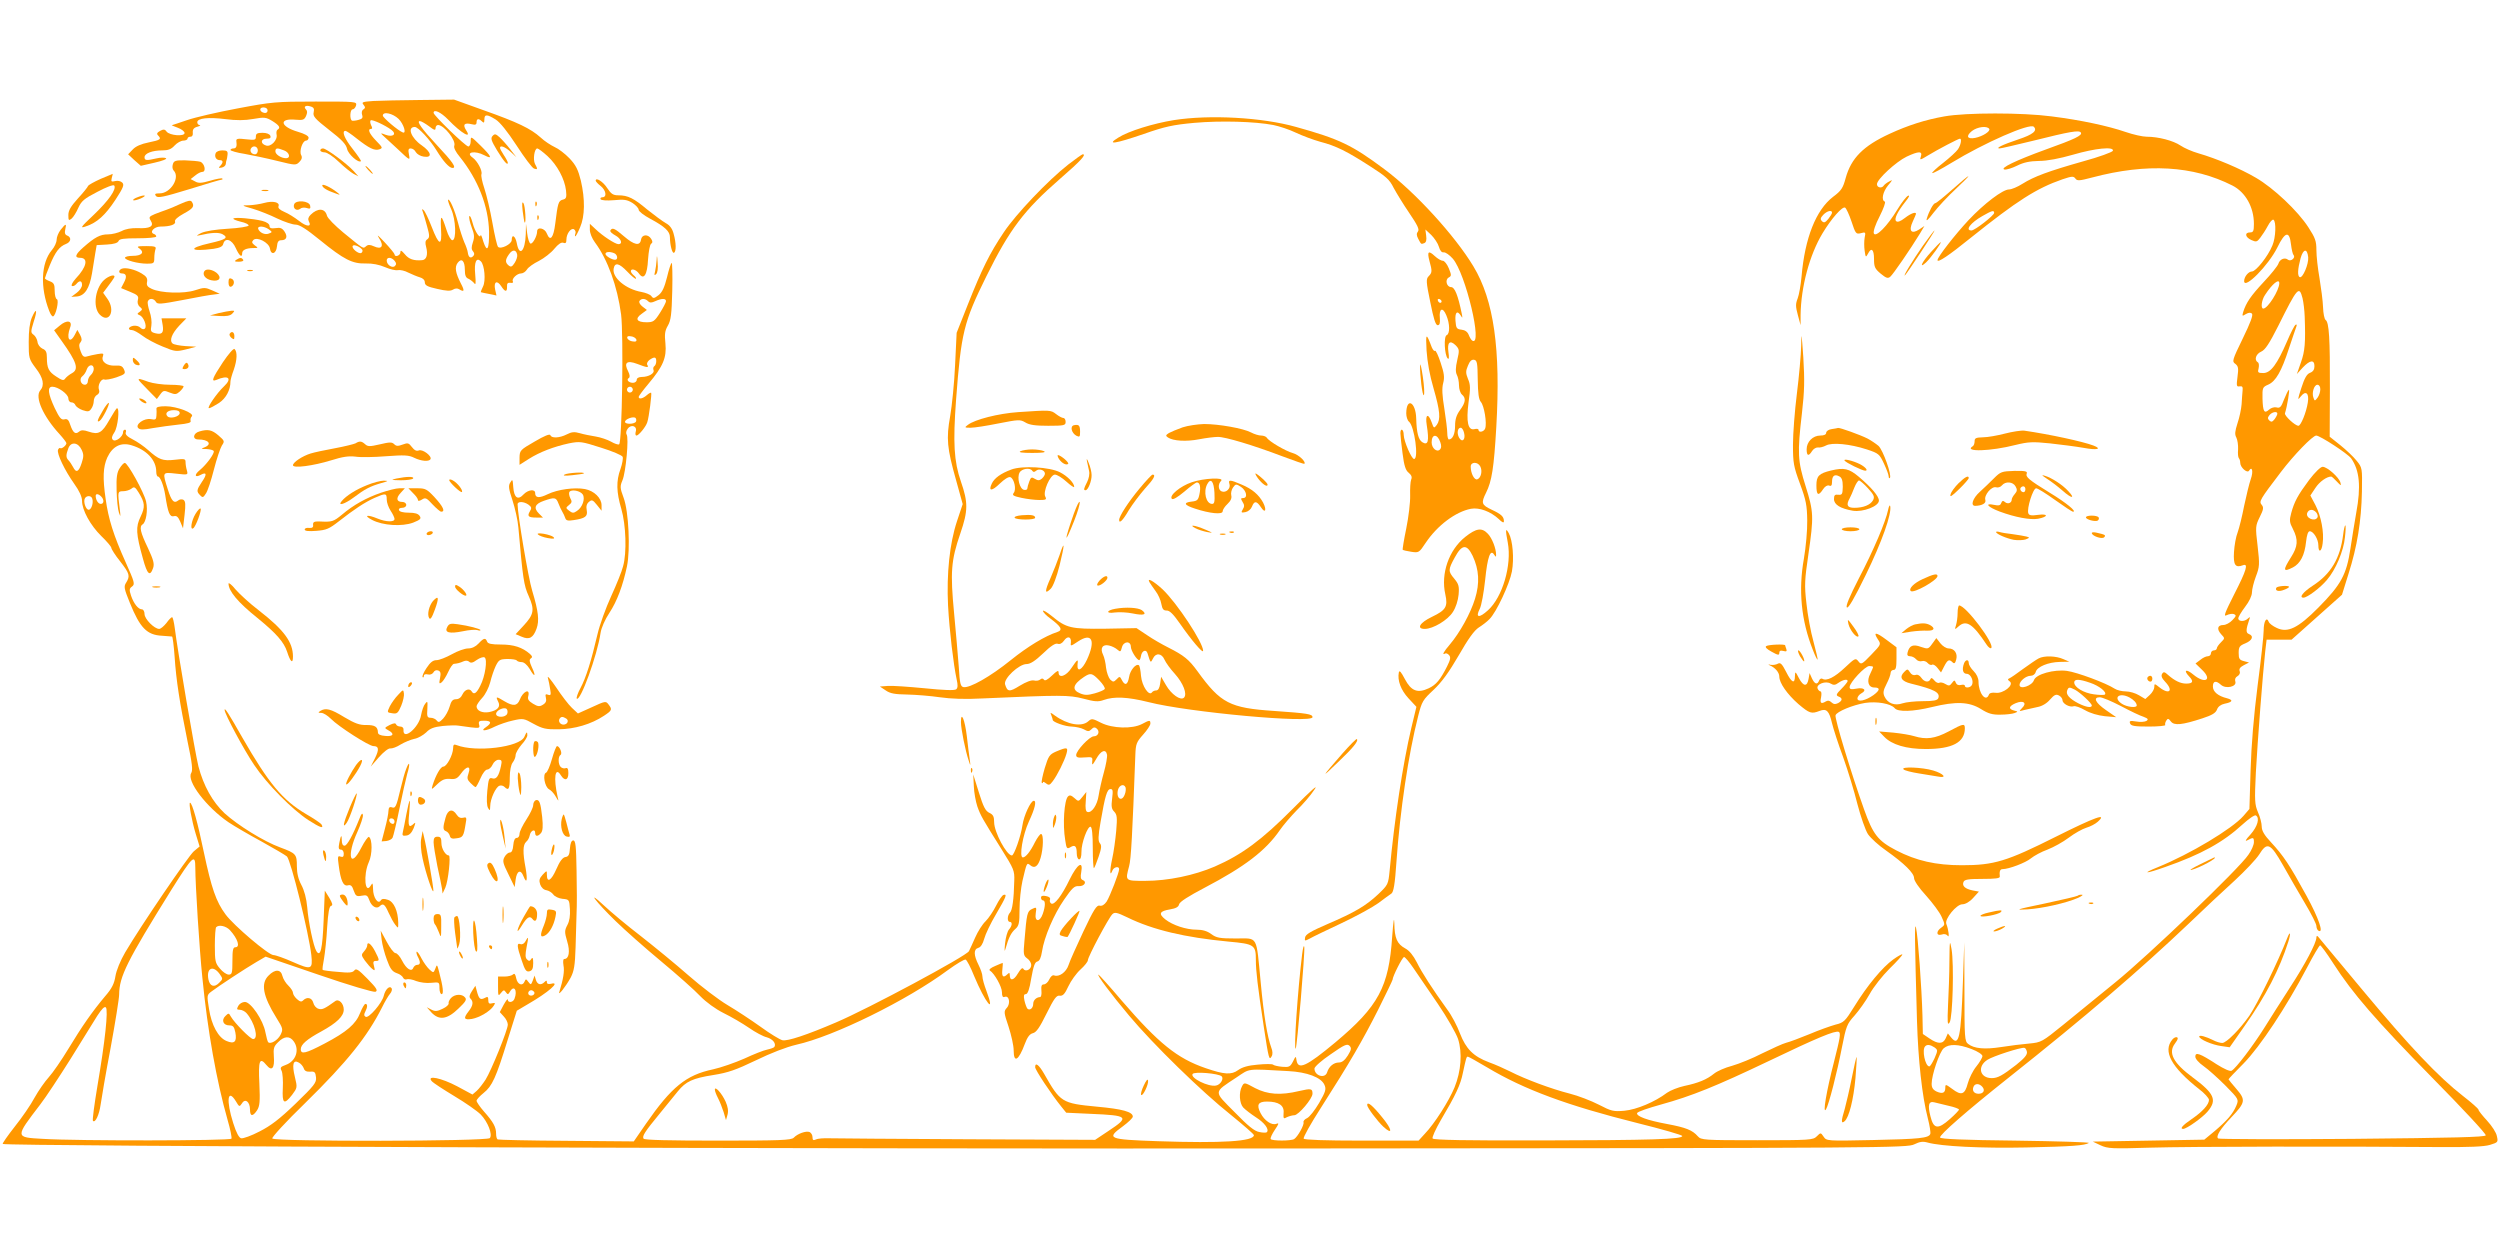 <?xml version="1.0" standalone="no"?>
<!DOCTYPE svg PUBLIC "-//W3C//DTD SVG 20010904//EN"
 "http://www.w3.org/TR/2001/REC-SVG-20010904/DTD/svg10.dtd">
<svg version="1.0" xmlns="http://www.w3.org/2000/svg"
 width="1280pt" height="640pt" viewBox="0 0 1280 640"
 preserveAspectRatio="xMidYMid meet">
<g transform="translate(0,640) scale(0.1,-0.1)"
fill="#ff9800" stroke="none">
<path d="M1912 5883 c-56 -4 -62 -6 -51 -19 10 -13 10 -17 0 -24 -8 -4 -11
-16 -7 -28 5 -15 1 -21 -19 -26 -14 -4 -28 -5 -32 -4 -14 5 -11 58 2 58 7 0
15 9 18 20 5 20 0 20 -208 20 -202 0 -223 -2 -398 -35 -102 -19 -219 -46 -259
-60 -40 -14 -75 -25 -78 -26 -3 0 11 -6 30 -13 19 -7 35 -19 35 -27 0 -19 -76
-13 -92 7 -9 13 -16 13 -33 4 -16 -9 -19 -15 -11 -23 19 -19 13 -24 -47 -36
-40 -8 -67 -20 -82 -36 l-24 -25 32 -30 33 -29 70 16 c40 9 66 19 59 23 -7 4
-28 4 -49 -1 -51 -12 -61 -11 -61 6 0 20 40 35 91 35 30 0 46 6 63 25 13 14
33 25 45 25 11 0 21 5 21 10 0 6 7 10 15 10 9 0 14 8 12 22 -1 15 5 24 23 29
14 4 19 7 13 8 -7 1 -13 7 -13 15 0 21 56 27 145 16 55 -7 98 -7 142 1 57 10
65 9 98 -11 35 -22 43 -34 26 -44 -5 -3 -7 -14 -5 -24 7 -28 -29 -66 -54 -57
-30 9 -28 35 3 35 18 0 23 4 19 15 -4 9 -19 15 -40 15 -27 0 -34 -4 -34 -20 0
-17 -5 -18 -51 -13 -40 5 -50 3 -49 -8 4 -28 0 -39 -15 -39 -8 0 -15 -4 -15
-8 0 -4 33 -14 73 -20 39 -7 115 -23 167 -36 93 -23 95 -23 113 -5 13 13 15
24 9 35 -11 20 7 74 25 74 7 0 13 7 13 15 0 9 -20 20 -54 30 -93 27 -100 71
-11 62 35 -3 43 -1 52 19 7 16 7 26 0 33 -15 15 -2 24 23 16 17 -5 20 -12 16
-30 -5 -20 6 -33 79 -90 65 -50 87 -74 92 -97 5 -27 59 -75 71 -63 2 2 -17 30
-42 62 -43 54 -58 93 -37 93 4 0 30 -17 57 -39 65 -51 91 -63 115 -56 20 7 19
9 -15 44 -35 36 -46 61 -26 61 7 0 7 6 0 19 -5 11 -6 22 -2 25 9 5 74 -25 106
-49 29 -22 8 -39 -30 -25 -25 10 -27 9 -14 -3 8 -7 43 -40 78 -72 61 -58 62
-58 56 -27 -5 25 -3 32 9 32 9 0 21 -8 26 -19 6 -10 24 -21 41 -23 45 -7 39
23 -11 58 -54 37 -76 94 -35 94 17 0 78 -66 111 -120 35 -57 65 -90 82 -90 22
0 1 31 -81 118 -78 84 -105 122 -86 122 6 0 27 -12 46 -26 27 -21 34 -23 34
-10 0 9 6 16 13 16 31 -1 93 -79 83 -106 -4 -10 7 -32 28 -57 94 -117 147
-253 150 -384 1 -91 -10 -110 -30 -48 -6 22 -12 36 -13 31 -3 -22 -30 19 -41
62 -7 26 -14 41 -17 35 -3 -7 3 -33 12 -57 14 -36 15 -51 6 -77 -8 -24 -8 -36
1 -46 8 -10 8 -17 0 -25 -13 -13 -24 -5 -27 20 -1 9 -9 33 -18 52 -8 19 -23
64 -32 100 -17 65 -43 125 -51 117 -2 -2 5 -24 16 -48 24 -53 28 -159 6 -159
-7 0 -21 23 -30 53 -26 81 -32 82 -28 5 6 -91 -10 -88 -48 11 -16 41 -34 79
-41 85 -9 8 -10 6 -4 -9 4 -11 14 -45 22 -75 13 -46 13 -56 1 -65 -11 -7 -12
-18 -6 -40 10 -38 2 -65 -20 -67 -43 -4 -69 5 -89 30 -18 21 -23 23 -23 10 0
-17 -30 -27 -30 -10 0 4 -23 32 -51 62 -32 34 -42 43 -29 22 28 -42 15 -62
-26 -43 -20 9 -30 9 -40 0 -16 -13 -9 -17 -117 71 -42 35 -80 73 -83 86 -10
39 -48 40 -84 4 -12 -12 -14 -22 -9 -33 17 -30 -11 -29 -50 2 -22 17 -55 38
-75 46 -23 10 -34 20 -30 29 8 21 -29 29 -73 17 -21 -6 -56 -11 -78 -12 -40 0
-40 -1 20 -18 33 -10 89 -32 125 -50 36 -17 78 -31 93 -31 20 0 55 -22 125
-79 123 -100 166 -122 235 -120 33 1 69 -6 99 -19 25 -11 55 -18 66 -15 11 2
35 -3 53 -13 19 -9 45 -20 59 -24 15 -4 25 -14 25 -25 0 -16 13 -23 63 -34 47
-11 68 -12 81 -4 11 7 23 8 32 2 26 -16 29 -9 9 29 -28 55 -33 84 -17 106 20
27 37 11 37 -35 0 -29 5 -41 18 -46 9 -4 22 -14 29 -22 9 -13 10 -3 6 45 -6
62 6 89 29 66 19 -19 26 -100 11 -129 -7 -14 -12 -27 -11 -29 2 -1 20 -5 42
-9 l38 -8 -7 31 c-8 39 9 50 31 17 20 -31 31 -32 30 -2 -1 16 4 21 18 19 10
-2 15 1 12 7 -8 13 21 41 42 41 10 0 23 9 30 20 6 11 34 31 61 44 27 14 63 42
79 62 20 24 36 35 46 31 12 -5 16 0 16 16 0 31 24 62 39 53 7 -5 10 -14 7 -22
-3 -8 -3 -14 0 -14 2 0 14 21 24 46 25 57 26 144 4 239 -14 56 -25 79 -58 114
-23 24 -57 50 -76 58 -19 9 -52 30 -72 49 -51 46 -118 78 -293 140 l-150 54
-175 -2 c-96 -1 -203 -3 -238 -5z m-542 -49 c0 -9 -7 -14 -17 -12 -25 5 -28
28 -4 28 12 0 21 -6 21 -16z m924 -46 c68 -71 125 -103 92 -54 -18 29 -8 39
29 30 19 -5 25 -2 25 10 0 19 11 21 28 4 9 -9 12 -7 12 10 0 28 13 28 58 0 22
-14 60 -61 107 -133 40 -62 80 -115 89 -118 19 -7 20 -3 5 24 -11 22 -3 79 12
79 5 0 29 -18 52 -39 50 -46 88 -117 95 -176 4 -36 1 -43 -16 -47 -23 -6 -26
-17 -39 -122 -9 -74 -26 -95 -43 -52 -10 28 -50 37 -50 11 0 -24 -23 -66 -34
-62 -6 2 -14 26 -17 53 l-6 49 -1 -53 c-3 -89 -33 -119 -46 -47 -7 37 -26 49
-26 16 0 -21 -56 -49 -70 -35 -5 5 -18 61 -29 124 -11 63 -30 142 -41 175 -11
33 -18 65 -15 73 6 17 -20 67 -45 85 -40 28 11 38 60 12 44 -23 37 -6 -20 50
-49 48 -50 49 -50 22 0 -15 -6 -27 -12 -27 -14 0 -178 159 -178 172 0 21 37 4
74 -34z m-253 3 c26 -26 42 -78 21 -69 -25 10 -101 75 -102 86 0 23 51 12 81
-17z m-721 -161 c0 -11 -6 -20 -14 -20 -18 0 -29 16 -21 30 11 18 35 11 35
-10z m134 0 c28 -10 36 -40 10 -40 -24 0 -54 19 -54 35 0 18 9 19 44 5z m401
-509 c3 -5 0 -13 -5 -16 -13 -8 -52 24 -44 36 6 10 39 -5 49 -20z m793 -25 c2
-9 -4 -28 -13 -42 -13 -20 -19 -23 -31 -13 -18 15 -18 29 2 57 18 26 37 25 42
-2z m-628 -31 c10 -12 10 -19 2 -27 -13 -13 -42 6 -42 28 0 19 24 18 40 -1z"/>
<path d="M2522 5704 c-11 -12 -7 -24 23 -74 35 -57 55 -80 55 -63 0 4 -9 22
-20 38 -11 17 -20 33 -20 38 0 15 25 6 54 -20 l30 -28 -31 40 c-17 22 -42 50
-55 62 -20 18 -25 19 -36 7z"/>
<path d="M2676 5320 c4 -30 8 -57 10 -59 9 -10 3 86 -6 99 -7 10 -8 -2 -4 -40z"/>
<path d="M2741 5354 c0 -11 3 -14 6 -6 3 7 2 16 -1 19 -3 4 -6 -2 -5 -13z"/>
<path d="M2751 5284 c0 -11 3 -14 6 -6 3 7 2 16 -1 19 -3 4 -6 -2 -5 -13z"/>
<path d="M9955 5804 c-97 -17 -187 -46 -280 -89 -135 -62 -197 -125 -225 -226
-14 -52 -22 -65 -65 -97 -87 -67 -144 -210 -161 -407 -4 -44 -13 -95 -20 -113
-11 -28 -11 -41 1 -85 l14 -52 0 52 c2 145 46 308 112 418 45 75 102 140 116
132 6 -4 21 -36 33 -72 20 -61 23 -65 47 -59 25 7 26 5 20 -23 -3 -17 -3 -47
0 -67 5 -35 6 -35 17 -15 17 34 31 23 31 -27 0 -40 4 -50 34 -75 28 -23 37
-26 49 -16 14 11 105 144 152 221 l23 39 -27 -18 c-40 -26 -55 -7 -33 40 9 20
17 38 17 40 0 12 -26 3 -57 -21 -23 -18 -38 -23 -45 -16 -11 11 7 48 49 101
17 21 22 32 13 29 -8 -2 -33 -34 -55 -70 -51 -85 -112 -146 -121 -123 -4 10 8
46 30 88 20 40 32 73 26 75 -19 7 -10 50 17 83 24 28 25 31 6 20 -12 -6 -25
-16 -28 -21 -10 -16 -35 -11 -35 7 0 25 98 115 152 141 62 29 82 29 73 1 -7
-20 -5 -20 36 5 49 30 156 86 164 86 10 0 5 -31 -10 -54 -9 -13 -43 -44 -76
-70 -34 -26 -59 -50 -56 -52 3 -3 47 21 98 52 171 104 402 205 422 185 20 -20
-4 -40 -80 -65 -81 -27 -119 -46 -95 -46 7 0 84 18 170 39 192 48 238 56 246
42 9 -14 -30 -33 -181 -87 -151 -55 -237 -96 -210 -102 9 -2 39 7 65 20 34 17
65 23 112 24 42 0 104 12 174 32 113 33 211 43 204 20 -3 -7 -71 -32 -152 -54
-180 -51 -252 -78 -311 -115 -25 -16 -56 -29 -69 -29 -32 0 -128 -73 -207
-157 -69 -74 -159 -189 -159 -205 0 -15 56 22 171 115 236 189 336 253 469
299 48 16 56 17 66 4 9 -13 20 -12 85 5 282 75 518 61 719 -41 67 -34 110
-111 110 -196 0 -37 -3 -44 -20 -44 -29 0 -25 -25 7 -39 24 -11 29 -10 45 11
10 13 28 40 39 61 11 21 24 35 29 32 15 -9 12 -91 -5 -131 -23 -57 -85 -134
-105 -134 -18 0 -40 -27 -40 -49 0 -46 125 81 170 172 40 82 62 87 70 15 3
-26 9 -50 13 -54 12 -13 -14 -35 -28 -24 -17 14 -43 3 -50 -21 -4 -11 -37 -53
-75 -93 -67 -72 -90 -106 -105 -154 -6 -21 -5 -22 14 -10 14 8 24 9 31 2 7 -7
-8 -47 -47 -127 -54 -111 -56 -118 -38 -130 15 -12 17 -22 11 -66 -6 -47 -5
-52 11 -49 14 2 17 -3 15 -22 -1 -14 -4 -45 -5 -70 -2 -25 -11 -68 -21 -97
-13 -41 -15 -57 -6 -73 6 -12 10 -39 9 -60 -2 -22 0 -42 4 -46 4 -4 7 -15 7
-24 0 -23 36 -55 45 -40 16 26 23 -4 9 -43 -8 -23 -23 -85 -34 -137 -10 -52
-25 -113 -33 -135 -9 -22 -17 -68 -19 -102 -4 -66 7 -82 46 -67 29 11 18 -26
-45 -149 -48 -95 -56 -116 -39 -107 12 6 29 9 37 6 14 -6 13 -10 -7 -31 -13
-14 -34 -25 -46 -25 -30 0 -36 -20 -12 -47 20 -21 20 -21 -1 -42 -12 -12 -21
-25 -21 -31 0 -5 -7 -10 -15 -10 -8 0 -15 -7 -15 -15 0 -8 -7 -15 -16 -15 -9
0 -26 -8 -39 -19 l-24 -18 34 -33 c54 -52 14 -73 -45 -24 -37 31 -53 24 -22
-9 25 -26 20 -37 -15 -37 -29 0 -59 15 -91 43 -20 18 -24 19 -32 7 -6 -10 -2
-22 15 -40 45 -47 22 -69 -29 -29 -25 20 -26 20 -26 1 0 -10 -10 -28 -23 -40
l-23 -21 -32 19 c-18 11 -48 20 -68 20 -19 0 -45 6 -57 14 -44 29 -193 84
-244 91 -66 9 -159 -17 -169 -47 -9 -29 -74 -51 -74 -25 0 20 33 47 57 47 12
0 23 8 26 20 7 26 64 50 124 51 l48 1 -30 13 c-37 17 -99 19 -127 4 -12 -6
-48 -31 -80 -54 -32 -24 -64 -46 -70 -48 -10 -4 -9 -8 2 -16 24 -18 -34 -64
-73 -58 -18 2 -31 -1 -34 -10 -15 -40 -53 7 -53 67 0 18 -10 39 -25 54 -14 14
-25 32 -25 41 0 20 -16 19 -24 -1 -12 -32 -6 -54 14 -54 21 0 38 -40 25 -59
-8 -13 -35 -15 -35 -2 0 5 -9 7 -20 4 -13 -3 -22 1 -26 11 -6 15 -8 15 -20 -1
-11 -15 -16 -16 -34 -5 -11 7 -25 10 -31 6 -6 -3 -17 2 -25 12 -11 14 -17 15
-20 7 -8 -19 -31 -16 -47 7 -9 13 -20 18 -30 14 -10 -3 -21 2 -28 14 -12 18
-13 18 -30 1 -26 -26 -14 -47 35 -59 122 -30 151 -46 140 -75 -5 -11 -24 -15
-79 -15 -39 0 -87 -5 -104 -11 -40 -14 -76 0 -92 34 -9 19 -7 32 10 65 12 23
21 48 21 57 0 8 7 15 15 15 12 0 15 13 15 58 l0 58 -51 38 c-55 41 -70 42 -44
2 17 -25 16 -26 -34 -78 -49 -51 -52 -52 -66 -34 -14 18 -17 17 -69 -32 -53
-50 -94 -71 -116 -57 -5 3 -13 -1 -16 -9 -9 -24 -23 -19 -37 11 l-12 27 -5
-29 c-7 -42 -26 -41 -49 2 -19 37 -20 37 -21 11 0 -42 -17 -34 -45 22 -21 41
-29 49 -42 42 -9 -5 -25 -8 -37 -6 -12 3 -15 2 -6 -2 29 -12 50 -37 50 -58 0
-33 41 -91 98 -141 57 -48 66 -51 108 -35 36 14 49 1 64 -63 7 -29 32 -107 57
-174 24 -67 57 -175 73 -240 17 -65 41 -134 54 -154 14 -20 55 -58 93 -84 93
-66 143 -115 143 -141 0 -13 25 -50 61 -89 34 -38 70 -86 80 -109 18 -40 18
-41 -1 -55 -28 -19 -27 -44 1 -36 13 5 25 2 31 -6 10 -15 5 31 -7 61 -9 25 52
100 82 100 15 0 37 12 55 32 l30 33 -32 6 c-39 8 -55 23 -47 43 5 13 24 16 97
16 67 0 90 3 89 12 -3 26 1 38 14 38 32 0 119 33 145 55 16 13 54 34 85 45 31
12 80 39 109 61 29 22 70 45 90 51 21 6 47 20 59 31 51 47 -13 24 -215 -77
-251 -126 -316 -146 -481 -146 -134 0 -234 23 -336 76 -94 49 -119 81 -165
210 -66 185 -152 468 -146 482 7 19 87 52 151 63 60 9 132 -3 152 -27 16 -20
93 -18 191 6 123 30 190 27 250 -10 38 -24 59 -30 101 -29 28 0 61 4 71 8 19
7 19 8 -2 13 -31 8 -27 23 9 38 39 16 59 1 32 -25 -17 -18 -17 -18 12 -10 17
4 47 11 67 15 23 4 48 19 64 38 22 25 31 29 46 21 10 -5 18 -16 18 -24 0 -18
37 -38 57 -31 8 3 34 -6 58 -20 28 -16 66 -27 102 -31 l58 -5 -52 36 c-55 38
-68 66 -32 66 12 0 60 -20 108 -45 47 -25 99 -50 116 -55 23 -9 26 -13 15 -21
-8 -5 -32 -7 -53 -3 -31 5 -36 3 -31 -10 5 -13 23 -16 96 -16 49 0 87 4 84 8
-2 4 0 14 5 22 8 13 12 12 24 -4 17 -22 57 -18 161 16 49 16 68 27 75 45 5 15
20 26 39 30 41 8 46 19 12 28 -45 11 -72 33 -72 60 0 29 16 32 41 9 25 -23 82
-10 74 16 -4 12 0 22 11 28 10 6 15 16 11 26 -4 11 2 20 21 30 l27 14 -26 7
c-23 6 -27 12 -27 42 0 30 4 37 34 49 36 15 45 38 18 48 -16 6 -15 23 2 73 6
15 4 16 -7 6 -17 -17 -49 -16 -49 1 0 7 16 34 35 59 21 27 35 57 35 74 0 15 9
52 20 81 19 50 20 61 9 156 -12 99 -11 104 11 149 19 38 21 49 10 62 -15 18
-10 26 98 168 66 87 163 187 181 187 19 0 162 -93 179 -117 43 -61 51 -144 26
-278 -8 -44 -21 -127 -30 -185 -20 -132 -47 -183 -164 -301 -104 -105 -157
-131 -213 -104 -20 9 -38 23 -41 31 -11 29 -26 3 -26 -44 0 -26 -14 -153 -31
-282 -20 -157 -32 -301 -36 -434 l-6 -198 -31 -36 c-58 -66 -273 -195 -438
-262 -87 -35 -63 -35 38 1 183 64 296 126 396 218 32 29 62 50 68 46 21 -13 9
-56 -27 -97 -26 -28 -31 -38 -16 -30 30 16 33 15 33 -10 0 -13 -12 -42 -28
-64 -44 -68 -515 -519 -682 -654 -85 -69 -204 -166 -265 -216 -110 -89 -113
-91 -176 -97 -35 -3 -100 -11 -144 -18 -84 -13 -137 -8 -168 16 -18 13 -19 33
-19 267 l-1 253 -7 -205 c-10 -284 -20 -331 -60 -282 l-17 21 -11 -25 c-14
-30 -39 -31 -83 -1 l-34 23 -2 94 c-4 142 -23 410 -33 450 -8 34 -7 -53 5
-478 6 -199 26 -384 55 -496 10 -39 16 -76 13 -82 -8 -21 -54 -26 -294 -31
-235 -5 -237 -5 -252 17 -15 22 -15 22 -35 2 -19 -19 -34 -20 -305 -20 -273 0
-287 1 -304 20 -28 32 -61 45 -157 63 -103 19 -159 40 -154 56 2 7 58 26 123
44 156 43 282 94 548 221 254 122 342 158 361 151 12 -5 7 -32 -24 -154 -39
-151 -59 -271 -41 -243 14 22 57 189 82 319 21 106 25 118 64 161 23 26 58 75
78 111 19 35 65 93 101 129 36 35 66 68 66 73 0 4 -21 -7 -46 -25 -56 -40
-134 -134 -201 -243 -46 -74 -53 -81 -95 -91 -25 -7 -85 -28 -134 -49 -49 -20
-102 -40 -119 -44 -16 -4 -71 -29 -122 -54 -50 -26 -120 -54 -155 -64 -35 -9
-76 -27 -92 -40 -37 -30 -80 -48 -152 -63 -32 -7 -72 -23 -89 -35 -62 -47
-155 -86 -218 -92 -57 -5 -67 -2 -131 31 -39 20 -106 46 -150 57 -91 23 -226
73 -304 113 -28 14 -77 36 -108 47 -80 30 -118 68 -149 148 -14 38 -43 93 -65
122 -77 107 -130 189 -156 242 -18 35 -38 60 -59 71 -42 23 -55 52 -56 129 -1
38 -5 12 -11 -68 -17 -258 -70 -357 -291 -542 -149 -124 -191 -143 -199 -91
-3 22 -4 22 -18 -7 -14 -27 -20 -30 -55 -27 -22 2 -43 7 -47 11 -4 4 -40 4
-79 0 -49 -4 -79 -13 -100 -28 -34 -25 -70 -23 -166 10 -146 50 -241 127 -430
346 -62 73 -116 133 -119 133 -10 0 63 -98 157 -210 123 -147 371 -389 522
-509 64 -52 117 -98 117 -103 0 -32 -164 -42 -490 -31 -258 9 -268 13 -180 77
27 20 50 42 50 49 0 24 -52 39 -185 51 -179 17 -186 22 -269 168 -27 47 -46
61 -46 34 0 -14 83 -139 134 -202 l25 -31 128 -6 c190 -8 198 -15 89 -87 l-69
-46 -656 3 c-361 2 -678 4 -706 5 -27 1 -58 -1 -67 -6 -14 -6 -18 -4 -18 12 0
11 -7 22 -15 26 -18 7 -61 -8 -81 -29 -13 -13 -71 -15 -389 -15 -249 0 -376 3
-380 10 -8 13 5 34 84 130 34 41 75 92 92 113 41 50 74 66 182 83 75 12 115
26 217 75 78 38 156 68 207 80 193 43 567 227 776 382 44 32 84 56 91 54 6 -2
26 -40 43 -83 58 -139 112 -206 63 -76 -11 29 -20 61 -20 73 0 11 -9 37 -20
59 -25 50 -26 80 -1 87 12 3 23 20 30 46 6 23 33 80 61 127 52 89 58 104 38
98 -7 -2 -24 -27 -38 -55 -14 -28 -38 -64 -54 -80 -16 -15 -40 -53 -53 -83
-13 -30 -28 -62 -32 -70 -13 -25 -514 -294 -681 -365 -149 -64 -249 -97 -274
-91 -13 3 -64 34 -112 69 -49 35 -125 85 -169 111 -44 26 -134 94 -200 152
-66 58 -176 148 -245 202 -69 53 -154 124 -189 157 -92 86 -41 18 61 -81 46
-45 151 -138 233 -206 83 -69 173 -149 200 -178 30 -31 78 -66 120 -87 39 -19
97 -53 129 -75 33 -23 74 -45 92 -49 31 -9 49 -32 39 -49 -2 -4 -19 -10 -37
-14 -17 -3 -70 -24 -117 -46 -48 -21 -119 -46 -160 -55 -138 -29 -213 -90
-344 -279 l-62 -90 -345 3 c-190 1 -348 5 -352 7 -5 3 -8 16 -8 30 0 33 -14
59 -62 113 -21 24 -38 49 -38 55 0 6 16 24 36 40 44 35 64 79 123 271 l47 150
54 32 c108 62 174 120 121 106 -13 -3 -21 -1 -21 8 0 10 -3 10 -12 1 -18 -18
-36 -14 -44 10 l-7 23 -9 -25 c-9 -23 -10 -24 -23 -7 -11 15 -13 16 -19 2 -10
-26 -36 -17 -43 16 -4 21 -9 27 -16 20 -6 -6 -26 -11 -44 -11 l-33 0 0 -52 c0
-48 1 -50 15 -32 13 16 16 17 25 4 9 -13 12 -13 21 3 21 36 40 6 23 -37 -7
-19 -34 -22 -34 -4 0 7 -9 -5 -21 -26 l-20 -38 20 -22 c12 -12 21 -31 21 -42
0 -27 -85 -236 -114 -282 -13 -20 -33 -46 -45 -57 l-22 -19 -78 42 c-81 43
-158 59 -131 27 7 -9 60 -43 116 -77 57 -34 117 -76 135 -94 37 -38 62 -103
47 -121 -14 -17 -1103 -19 -1114 -2 -3 6 69 85 169 182 216 212 317 339 393
489 14 29 33 61 41 70 8 9 12 22 8 28 -10 16 -32 -5 -40 -38 -8 -37 -78 -118
-93 -108 -9 5 -9 13 -2 26 12 23 13 40 1 40 -5 0 -17 -21 -27 -46 -22 -57 -68
-97 -182 -157 -97 -51 -122 -57 -122 -29 0 24 31 51 105 91 80 44 115 78 115
112 0 32 -26 57 -44 43 -54 -39 -67 -45 -85 -39 -12 3 -24 17 -27 31 -7 26
-32 32 -52 12 -9 -9 -16 -7 -32 7 -11 10 -20 24 -20 32 0 8 -11 24 -23 36 -13
12 -27 34 -31 50 -8 35 -38 36 -71 2 -41 -40 -29 -105 40 -216 35 -56 35 -59
21 -88 -15 -28 -51 -49 -63 -37 -3 3 -9 25 -14 50 -11 63 -75 156 -105 156
-13 0 -28 -9 -34 -20 -9 -17 -8 -20 8 -20 10 0 26 -8 34 -17 42 -48 64 -133
34 -133 -14 0 -94 81 -114 115 -10 19 -12 19 -28 3 -22 -21 -11 -48 20 -48 19
0 25 -6 31 -36 9 -48 -5 -61 -45 -44 -42 17 -77 80 -90 165 -11 68 -11 71 12
88 35 27 177 120 230 151 l48 28 272 -93 c160 -55 280 -90 290 -87 14 6 7 18
-40 66 -47 48 -59 56 -68 43 -9 -11 -26 -13 -84 -7 -41 3 -76 8 -78 10 -2 3 1
28 7 58 5 29 13 101 16 160 5 77 11 108 20 110 10 2 8 12 -9 41 l-23 37 -6
-152 c-6 -147 -16 -191 -37 -158 -15 24 -41 148 -47 225 -4 45 -15 86 -30 114
-16 30 -23 61 -23 96 0 61 -4 66 -85 96 -85 31 -218 114 -285 175 -62 58 -108
141 -134 240 -16 62 -109 605 -121 707 -4 31 -10 57 -14 57 -4 0 -17 -13 -29
-30 -13 -16 -29 -30 -37 -30 -25 0 -75 51 -75 76 0 13 -6 24 -13 24 -19 0 -42
29 -56 70 -10 30 -9 37 5 47 16 12 13 22 -33 125 -62 138 -88 221 -102 323
-16 109 -13 164 8 212 27 58 70 80 125 63 77 -23 126 -76 126 -135 0 -14 4
-25 9 -25 11 0 29 -45 37 -95 14 -91 23 -113 44 -108 14 4 22 -3 33 -28 l14
-34 8 69 c6 53 5 70 -6 77 -7 4 -19 3 -26 -3 -22 -18 -35 -4 -54 57 -28 89
-29 88 42 80 62 -7 62 -7 56 16 -4 13 -7 32 -7 43 0 17 -5 18 -55 12 -62 -7
-81 0 -137 50 -20 18 -56 43 -78 54 -28 14 -40 26 -36 36 3 8 1 14 -4 14 -6 0
-10 -6 -10 -13 0 -23 -39 -52 -52 -39 -8 8 -6 18 8 39 17 26 28 123 13 123 -3
0 -20 -27 -39 -60 -38 -67 -55 -77 -106 -60 -26 9 -38 9 -49 0 -19 -16 -31 -6
-45 34 -8 26 -15 33 -30 29 -16 -4 -25 6 -50 58 -34 73 -39 109 -12 109 29 0
82 -38 82 -60 0 -11 7 -20 15 -20 9 0 18 -6 21 -14 3 -8 20 -20 37 -26 27 -9
34 -8 44 7 7 9 13 27 13 39 0 13 7 27 17 32 10 6 14 16 10 26 -9 22 11 59 27
53 7 -3 35 2 62 11 45 16 48 19 39 40 -8 18 -17 22 -46 20 -42 -2 -73 21 -62
48 5 15 2 16 -28 11 -19 -3 -43 -9 -54 -12 -16 -5 -23 1 -32 26 -9 24 -10 36
-1 46 8 10 8 20 -2 39 l-14 25 -13 -25 c-26 -50 -45 -19 -24 37 14 36 -17 41
-53 10 l-29 -24 39 -55 c78 -109 89 -145 52 -165 -13 -7 -28 -19 -34 -27 -8
-12 -16 -10 -46 10 -39 25 -48 43 -48 98 0 27 -5 38 -23 45 -12 6 -24 21 -25
35 -2 13 -11 30 -20 36 -15 11 -15 16 0 65 21 63 15 78 -9 23 -11 -27 -16 -66
-16 -125 0 -83 1 -87 36 -134 39 -50 46 -88 23 -114 -29 -34 15 -133 99 -224
19 -21 35 -42 35 -46 0 -12 -26 -32 -32 -25 -3 2 -8 -2 -11 -9 -7 -19 34 -105
83 -174 26 -36 40 -67 40 -87 0 -48 43 -126 99 -181 28 -27 51 -54 51 -60 0
-6 20 -38 45 -69 49 -63 52 -75 31 -109 -13 -20 -11 -30 19 -104 52 -128 87
-164 164 -168 25 -2 49 -4 52 -4 3 -1 9 -47 13 -103 8 -122 26 -236 66 -433
24 -113 28 -149 19 -163 -25 -40 78 -175 191 -252 30 -20 107 -65 170 -99 63
-35 121 -69 129 -76 20 -19 112 -391 125 -505 8 -74 0 -77 -93 -36 -45 20 -90
36 -101 36 -25 0 -203 151 -245 208 -49 66 -72 134 -111 317 -31 151 -60 255
-71 255 -8 0 9 -93 29 -159 l20 -65 -30 -25 c-29 -26 -269 -378 -351 -517 -25
-43 -45 -92 -50 -122 -6 -38 -18 -63 -53 -103 -67 -80 -117 -152 -188 -269
-35 -58 -80 -123 -100 -145 -20 -22 -53 -69 -73 -105 -19 -36 -65 -103 -102
-149 -36 -46 -64 -86 -61 -88 11 -12 4134 -26 6776 -23 2864 2 2976 3 3011 21
29 14 44 16 69 9 68 -19 274 -30 506 -25 232 5 298 10 319 23 5 4 -163 9 -374
12 -267 3 -385 8 -388 16 -4 13 138 137 347 303 402 319 680 558 922 788 79
76 187 177 240 225 53 49 109 108 125 133 41 66 57 59 122 -55 29 -52 80 -140
112 -194 33 -55 59 -107 59 -117 0 -10 5 -21 10 -24 30 -18 2 64 -61 179 -87
159 -118 205 -181 273 -35 37 -48 60 -48 81 0 16 -8 49 -19 73 -17 40 -18 59
-11 204 9 164 36 513 48 620 l7 60 64 0 64 0 129 115 129 115 33 106 c45 141
66 271 69 421 2 122 2 123 -27 159 -16 20 -54 56 -84 80 l-54 43 1 246 c1 257
-4 340 -22 352 -6 4 -12 33 -13 65 -1 32 -10 99 -18 148 -9 50 -16 114 -16
144 0 47 -6 63 -41 117 -54 84 -179 202 -269 254 -80 47 -201 98 -294 125 -32
9 -73 27 -92 40 -37 25 -113 45 -173 45 -21 0 -69 11 -107 24 -90 31 -229 61
-379 80 -150 20 -439 20 -550 0z m230 -64 c7 -12 -33 -38 -72 -46 -41 -8 -49
9 -17 35 28 22 78 28 89 11z m-805 -429 c0 -5 -9 -19 -19 -32 -16 -19 -22 -21
-32 -12 -10 10 -9 17 6 33 19 20 45 27 45 11z m830 -1 c0 -13 -99 -90 -116
-90 -35 0 -4 40 56 74 49 28 60 31 60 16z m1608 -227 c3 -35 -28 -108 -43
-102 -13 5 -11 41 4 97 14 49 34 52 39 5z m-148 -133 c0 -36 -59 -130 -82
-130 -14 0 -9 44 9 70 37 57 73 86 73 60z m119 -77 c5 -21 10 -63 11 -93 5
-136 1 -178 -19 -235 l-21 -60 30 33 c37 39 60 42 60 7 0 -17 -7 -28 -23 -34
-16 -6 -28 -27 -44 -77 -20 -61 -20 -66 -4 -45 26 34 45 19 37 -30 -8 -52 -36
-119 -48 -119 -17 0 -73 52 -69 64 11 34 26 124 20 120 -4 -2 -15 -25 -25 -50
-14 -38 -21 -45 -38 -40 -11 3 -28 -2 -38 -11 -25 -23 -32 -11 -34 56 -1 56 0
59 30 72 38 17 67 67 105 184 17 50 33 99 37 109 5 12 4 17 -3 13 -5 -3 -25
-41 -43 -84 -51 -118 -84 -163 -122 -163 -27 0 -30 3 -24 24 3 14 2 28 -4 31
-20 12 -10 43 18 55 20 9 41 41 87 132 98 197 107 207 124 141z m-11309 -362
c0 -10 -7 -24 -15 -31 -8 -7 -15 -21 -15 -31 0 -11 -7 -19 -15 -19 -22 0 -31
31 -13 44 8 6 18 21 22 34 9 27 36 30 36 3z m11400 -104 c0 -13 -6 -32 -14
-43 -14 -18 -15 -18 -21 -1 -10 25 3 67 20 67 9 0 15 -9 15 -23z m-220 -125
c0 -5 -6 -17 -14 -28 -12 -15 -17 -16 -27 -7 -10 10 -9 15 1 28 13 16 40 21
40 7z m-11242 -185 c11 -23 11 -35 0 -68 -15 -46 -28 -52 -44 -20 -7 13 -17
28 -23 34 -14 14 -14 28 -1 62 13 35 50 31 68 -8z m100 -239 c16 -16 15 -38
-2 -38 -13 0 -26 20 -26 41 0 13 14 11 28 -3z m-46 -10 c8 -22 -4 -58 -18 -58
-15 0 -29 43 -19 59 9 15 32 14 37 -1z m9118 -863 c0 -4 -7 -19 -14 -34 -20
-38 -10 -71 20 -71 32 0 30 -14 -4 -39 -41 -29 -82 -37 -82 -17 0 8 9 20 20
26 30 16 14 32 -26 24 -26 -5 -34 -3 -34 8 0 23 79 108 101 108 10 0 19 -2 19
-5z m-130 -72 c0 -4 -14 -22 -32 -40 -27 -27 -29 -33 -15 -39 22 -8 21 -21 -2
-34 -15 -7 -23 -6 -34 4 -9 9 -19 11 -28 5 -25 -15 -32 -10 -25 21 3 17 2 30
-3 30 -5 0 -12 7 -15 15 -8 22 42 41 67 25 15 -9 24 -8 40 4 23 16 47 21 47 9z
m1242 -9 c45 -15 87 -48 75 -60 -3 -3 -28 -3 -56 1 -53 7 -101 36 -101 61 0
18 25 18 82 -2z m-79 -35 c27 -14 87 -70 87 -81 0 -14 -29 -9 -69 11 -46 24
-65 46 -57 66 7 18 11 18 39 4z m280 -40 c22 -12 37 -28 37 -41 0 -14 -50 -8
-75 8 -49 32 -15 61 38 33z m-9903 -871 c0 -88 21 -418 36 -563 27 -275 73
-531 129 -728 14 -48 23 -92 20 -97 -7 -11 -791 -12 -965 -1 -144 8 -144 6
-14 176 28 36 97 141 155 233 57 92 119 191 137 221 23 35 37 50 44 43 13 -13
-4 -173 -43 -401 -16 -96 -27 -177 -23 -180 12 -12 32 32 39 82 4 29 26 159
51 290 24 131 44 255 44 275 1 93 39 169 268 537 109 173 122 186 122 113z
m177 -320 c41 -45 54 -88 28 -88 -12 0 -15 -14 -15 -70 0 -62 -2 -70 -19 -70
-11 0 -31 14 -45 31 -24 28 -26 38 -26 118 0 48 3 91 7 94 14 14 50 6 70 -15z
m6060 -195 c22 -32 78 -114 125 -183 47 -69 93 -150 103 -179 23 -71 16 -165
-18 -249 -29 -70 -102 -185 -152 -237 l-32 -35 -291 0 c-189 0 -293 4 -297 10
-4 6 36 77 88 158 150 235 213 344 293 502 41 82 74 151 74 154 0 16 50 116
59 116 5 0 27 -26 48 -57z m-6113 -29 c18 -26 18 -26 -2 -46 -25 -26 -48 -18
-55 18 -11 57 23 74 57 28z m1611 -93 c7 -12 -12 -24 -25 -16 -11 7 -4 25 10
25 5 0 11 -4 15 -9z m-1231 -253 c31 -43 11 -101 -40 -120 -28 -10 -31 -14
-22 -31 5 -11 8 -51 6 -88 -4 -80 6 -88 48 -34 26 35 27 37 14 90 -16 65 -9
91 19 75 11 -5 22 -19 26 -29 4 -14 14 -19 33 -18 23 2 27 -2 30 -29 3 -27 -9
-42 -105 -135 -82 -79 -127 -113 -184 -142 -42 -22 -84 -37 -94 -35 -11 2 -25
27 -41 78 -37 116 -29 181 14 111 17 -29 18 -29 31 -10 16 27 41 8 41 -32 0
-36 14 -37 36 -4 14 22 16 44 12 136 -6 119 1 139 36 96 28 -34 43 -17 38 45
-3 40 0 51 22 72 31 32 60 33 80 4z m5397 -72 c-16 -25 -30 -36 -46 -36 -26 0
-51 -20 -60 -50 -11 -35 -65 -18 -65 19 0 9 37 42 83 73 70 49 84 55 96 44 12
-12 10 -20 -8 -50z m3004 41 c17 -13 17 -15 0 -55 -11 -23 -22 -42 -27 -42
-21 0 -39 86 -21 103 10 11 27 8 48 -6z m189 -8 c32 -12 56 -28 56 -36 0 -8
-14 -32 -31 -53 -18 -22 -37 -61 -44 -87 -15 -58 -33 -64 -80 -28 -33 24 -35
25 -35 6 0 -27 -14 -33 -44 -20 -19 9 -26 20 -26 40 0 45 40 163 62 182 27 23
74 22 142 -4z m284 -15 c2 -15 -14 -33 -55 -66 -71 -55 -95 -68 -125 -68 -62
0 -76 60 -22 94 27 18 172 65 189 61 6 -1 11 -11 13 -21z m-2764 -79 c190
-114 413 -196 769 -285 125 -31 229 -61 230 -66 4 -17 -162 -22 -720 -23 -380
-1 -554 2 -558 10 -4 5 15 47 41 92 78 132 102 183 114 244 16 74 18 83 25 83
4 0 48 -25 99 -55z m-1018 -19 c96 -5 168 -32 185 -70 10 -22 7 -34 -27 -93
-22 -37 -49 -72 -62 -78 -12 -5 -20 -15 -18 -21 5 -12 -30 -75 -48 -86 -15
-10 -114 -10 -120 0 -3 5 7 26 21 47 21 31 23 37 8 31 -24 -9 -61 16 -81 55
-22 43 -12 59 33 59 60 0 89 -20 85 -58 -2 -30 0 -32 17 -22 11 5 28 10 38 10
21 0 93 85 93 110 0 27 -7 28 -68 14 -96 -23 -162 -18 -226 15 -55 30 -56 30
-67 9 -17 -31 -13 -87 6 -108 10 -11 40 -34 66 -51 44 -28 69 -62 55 -76 -3
-3 -20 -3 -38 1 -25 4 -58 31 -127 102 -109 110 -110 98 9 177 72 48 48 45
266 33z m-341 -27 c12 -12 -6 -43 -29 -47 -39 -8 -133 39 -120 59 8 14 134 3
149 -12z m3895 -54 c15 -18 5 -35 -20 -35 -22 0 -34 15 -26 35 7 19 30 19 46
0z m-172 -97 c28 -6 52 -15 52 -19 0 -4 -21 -26 -47 -49 -61 -54 -83 -51 -99
14 -15 58 -9 80 20 72 12 -3 45 -11 74 -18z"/>
<path d="M7000 742 c0 -13 52 -82 83 -111 49 -45 46 -15 -6 48 -49 61 -77 84
-77 63z"/>
<path d="M6010 5785 c-105 -17 -232 -56 -285 -90 -62 -38 -18 -32 131 19 108
38 150 47 259 57 135 12 310 7 404 -11 30 -6 82 -23 115 -39 34 -16 90 -37
126 -47 81 -21 135 -48 256 -126 80 -51 99 -68 119 -109 14 -26 50 -85 80
-129 43 -63 53 -85 45 -95 -8 -10 -8 -20 1 -37 16 -30 14 -29 31 -23 10 4 13
16 10 38 l-4 32 30 -28 c16 -16 34 -43 39 -60 6 -21 15 -31 25 -29 9 1 29 -13
46 -32 66 -75 156 -455 100 -420 -5 3 -13 16 -18 29 -6 16 -19 25 -37 27 -25
3 -28 7 -31 46 -3 44 9 55 28 25 8 -14 9 -12 4 12 -19 93 -36 135 -54 135 -23
0 -33 37 -13 49 15 8 15 12 1 47 -9 22 -23 39 -31 39 -9 0 -27 11 -41 24 -33
31 -40 23 -27 -26 14 -50 14 -59 -4 -77 -14 -14 -14 -27 8 -133 17 -85 27
-118 38 -118 10 0 13 10 11 36 -5 50 15 59 33 15 19 -44 19 -95 2 -102 -16 -6
-11 -102 5 -119 7 -7 8 4 4 32 -7 50 7 64 37 35 19 -20 20 -25 8 -76 -9 -39
-9 -61 -2 -75 6 -11 11 -35 11 -54 0 -19 7 -40 15 -47 22 -18 19 -41 -10 -80
-18 -25 -25 -47 -25 -80 0 -43 -13 -70 -32 -70 -4 0 -8 15 -8 33 0 17 -7 74
-15 125 -11 66 -13 104 -6 130 8 30 5 51 -13 105 -12 37 -25 65 -29 61 -3 -4
-10 4 -16 17 -29 77 -32 76 -27 -16 4 -58 16 -127 36 -194 33 -115 37 -158 16
-187 -14 -18 -15 -18 -26 14 -18 50 -34 40 -25 -15 13 -82 7 -106 -23 -87 -20
13 -29 49 -31 121 -2 85 -50 111 -51 27 0 -17 6 -37 14 -43 28 -23 51 -191 26
-191 -13 0 -52 90 -53 123 0 30 -17 38 -17 9 0 -11 5 -57 11 -103 8 -64 16
-88 32 -100 14 -12 18 -22 12 -35 -4 -11 -6 -47 -5 -81 1 -34 -8 -110 -20
-169 -12 -58 -20 -107 -18 -109 2 -2 22 -7 43 -10 39 -6 41 -5 74 45 60 90
154 160 232 175 43 8 101 -14 142 -52 18 -18 27 -22 27 -12 0 24 -13 36 -62
59 -53 25 -56 34 -29 88 29 58 40 127 52 335 23 399 -12 649 -117 823 -95 158
-300 382 -455 497 -166 124 -230 155 -453 217 -173 49 -442 64 -626 35z m1371
-928 c-1 -12 -15 -9 -19 4 -3 6 1 10 8 8 6 -3 11 -8 11 -12z m185 -400 c1 -71
5 -102 16 -115 17 -19 32 -110 22 -136 -6 -17 -34 -23 -34 -7 0 5 -9 7 -20 4
-34 -9 -44 37 -31 137 10 71 10 91 -3 120 -12 30 -12 40 0 68 9 23 19 32 31
30 16 -3 18 -16 19 -101z m-70 -273 c9 -35 -10 -53 -26 -24 -12 23 -7 50 9 50
6 0 14 -12 17 -26z m-122 -47 c7 -19 6 -31 -2 -39 -15 -15 -42 7 -42 37 0 44
29 45 44 2z m205 -125 c12 -23 4 -59 -15 -66 -15 -6 -34 30 -34 65 0 25 36 26
49 1z"/>
<path d="M1640 5630 c0 -5 10 -10 22 -10 12 0 44 -21 72 -48 28 -27 63 -55 76
-62 l25 -13 -25 28 c-35 38 -139 115 -156 115 -8 0 -14 -4 -14 -10z"/>
<path d="M1104 5615 c-7 -18 3 -35 22 -35 17 0 18 -12 2 -29 -11 -10 -9 -12 7
-9 11 2 20 10 21 18 1 8 2 17 4 20 1 3 4 15 5 28 2 18 -3 22 -27 22 -16 0 -31
-6 -34 -15z"/>
<path d="M5470 5558 c-105 -82 -270 -256 -331 -348 -72 -107 -112 -188 -184
-370 l-57 -144 -8 -166 c-4 -91 -16 -208 -25 -260 -21 -116 -16 -165 30 -328
l34 -123 -29 -87 c-38 -114 -54 -270 -46 -432 7 -129 28 -304 44 -378 7 -30 6
-44 -2 -51 -8 -7 -63 -5 -161 5 -83 8 -168 14 -190 12 l-40 -3 30 -20 c23 -16
47 -20 110 -21 45 -1 120 -7 167 -14 56 -8 130 -11 219 -6 402 18 441 18 515
-1 60 -16 77 -17 105 -7 53 19 122 16 230 -11 203 -52 839 -110 839 -77 0 16
-25 20 -197 32 -226 15 -273 39 -391 202 -45 62 -70 82 -151 123 -30 15 -79
43 -108 63 l-54 36 -159 -3 c-178 -2 -200 3 -275 65 -25 20 -45 32 -45 26 0
-6 17 -24 38 -39 56 -42 65 -59 35 -69 -62 -20 -151 -74 -238 -144 -104 -84
-210 -144 -242 -138 -15 3 -19 17 -24 103 -4 55 -15 179 -24 275 -20 210 -16
270 32 409 40 117 40 158 3 265 -36 104 -41 199 -25 418 26 345 39 398 155
633 119 241 194 340 378 500 106 92 137 126 115 125 -4 -1 -37 -24 -73 -52z
m13 -2447 c-3 -21 -2 -21 37 5 71 47 91 5 45 -94 -25 -53 -52 -67 -48 -23 4
29 0 27 -31 -19 -27 -42 -66 -55 -66 -23 0 13 -8 9 -34 -16 -22 -21 -36 -29
-41 -21 -5 7 -11 8 -19 1 -7 -6 -21 -8 -32 -5 -13 3 -40 -7 -73 -27 -53 -33
-63 -32 -75 7 -9 29 71 104 110 104 19 0 44 16 85 55 39 38 63 53 74 49 10 -4
22 1 32 15 18 27 39 22 36 -8z m307 -23 c1 -21 31 -68 43 -68 3 0 7 10 9 22 4
26 26 36 33 14 16 -52 16 -52 28 -28 14 31 45 28 59 -5 7 -16 31 -49 54 -74
42 -47 64 -103 46 -121 -17 -17 -65 17 -92 64 l-25 43 -5 -35 c-3 -22 -10 -35
-20 -35 -8 0 -18 -4 -22 -10 -15 -21 -51 32 -56 84 -2 28 -7 53 -11 55 -15 10
-45 -26 -50 -60 -7 -41 -21 -47 -37 -16 -10 20 -12 20 -27 4 -15 -15 -18 -15
-33 -1 -8 9 -18 36 -21 60 -2 24 -9 54 -15 66 -17 34 -3 56 30 48 15 -3 34
-13 43 -21 15 -13 17 -12 23 11 8 33 46 35 46 3z m-161 -172 c18 -19 31 -39
27 -44 -3 -5 -26 -15 -51 -22 -36 -10 -51 -10 -75 0 -44 18 -37 46 20 84 34
22 41 21 79 -18z"/>
<path d="M885 5559 c-4 -12 -2 -26 4 -32 35 -35 -15 -117 -71 -117 -24 0 -28
-3 -19 -14 9 -11 38 -5 169 35 86 27 161 49 166 49 5 0 7 3 4 6 -3 3 -31 -2
-61 -11 -45 -13 -61 -14 -78 -4 l-23 12 23 18 c13 11 29 19 37 19 21 0 12 44
-11 52 -11 3 -46 6 -77 7 -49 1 -58 -2 -63 -20z"/>
<path d="M1885 5530 c10 -11 20 -20 23 -20 3 0 -3 9 -13 20 -10 11 -20 20 -23
20 -3 0 3 -9 13 -20z"/>
<path d="M515 5484 c-33 -15 -62 -31 -64 -36 -2 -6 -25 -35 -52 -64 -37 -41
-49 -62 -49 -85 0 -28 2 -30 17 -18 9 8 24 32 34 55 16 35 30 47 98 82 45 24
82 38 86 32 12 -19 -28 -76 -103 -148 -71 -67 -74 -72 -42 -61 57 19 99 57
151 136 41 63 46 77 35 88 -8 8 -23 11 -36 8 -20 -5 -22 -3 -18 15 4 12 5 22
5 22 -1 -1 -29 -12 -62 -26z"/>
<path d="M9996 5430 c-43 -38 -82 -70 -87 -70 -10 0 -33 -42 -44 -80 -5 -16 7
-6 34 30 23 30 74 85 114 122 95 89 83 87 -17 -2z"/>
<path d="M3050 5475 c0 -4 11 -16 25 -27 28 -22 34 -58 9 -58 -8 0 -12 -5 -9
-10 4 -6 31 -8 68 -5 52 5 67 3 95 -14 17 -11 32 -27 32 -35 0 -8 27 -29 59
-46 75 -40 101 -65 101 -94 0 -40 12 -86 21 -80 12 7 11 51 -2 97 -7 27 -20
44 -41 55 -17 10 -59 41 -94 69 -69 58 -99 73 -148 73 -27 0 -37 7 -57 37 -21
33 -59 57 -59 38z"/>
<path d="M1650 5451 c0 -11 23 -26 67 -41 27 -10 27 -9 8 6 -33 26 -75 45 -75
35z"/>
<path d="M1343 5423 c9 -2 23 -2 30 0 6 3 -1 5 -18 5 -16 0 -22 -2 -12 -5z"/>
<path d="M701 5389 c-13 -5 -22 -12 -19 -14 3 -3 20 1 39 9 37 17 19 21 -20 5z"/>
<path d="M924 5356 c-28 -13 -61 -27 -74 -31 -13 -4 -38 -14 -57 -21 -30 -13
-32 -16 -21 -34 18 -29 -4 -41 -67 -38 -32 1 -62 -4 -82 -15 -18 -9 -49 -17
-70 -17 -40 0 -67 -14 -127 -67 -41 -36 -46 -53 -16 -53 44 0 34 -47 -22 -106
-16 -18 -25 -34 -20 -38 5 -3 15 1 22 9 17 21 30 19 30 -4 0 -11 -12 -29 -27
-40 l-28 -21 29 2 c40 4 64 41 77 118 6 36 13 83 17 105 l7 40 53 3 c35 2 55
8 59 18 4 11 26 14 99 14 52 0 94 4 94 9 0 5 -5 11 -12 13 -25 9 1 38 34 38
50 0 80 11 74 26 -3 8 13 23 44 40 50 27 57 38 42 61 -6 9 -20 6 -58 -11z"/>
<path d="M1506 5354 c-8 -21 13 -37 31 -23 6 6 22 8 33 4 18 -6 21 -3 18 12
-5 25 -73 31 -82 7z"/>
<path d="M1195 5281 c-3 -3 13 -10 37 -16 24 -5 42 -14 41 -20 -2 -5 -49 -13
-105 -16 -65 -4 -116 -12 -138 -22 -24 -12 -27 -16 -10 -12 64 15 99 16 119 6
32 -18 19 -27 -64 -46 -116 -26 -104 -45 18 -29 33 5 47 12 50 25 9 35 45 23
64 -21 18 -40 33 -52 33 -26 0 16 21 26 58 26 25 0 25 1 6 14 -15 12 -16 17
-7 27 19 19 80 -13 85 -43 5 -36 32 -29 36 10 2 24 8 32 22 32 27 0 34 18 17
44 -12 18 -22 22 -46 18 -23 -3 -31 0 -31 11 0 10 -14 20 -37 26 -48 12 -141
20 -148 12z m181 -55 c19 -14 19 -15 0 -22 -20 -8 -47 5 -54 24 -5 17 30 15
54 -2z"/>
<path d="M311 5224 c-12 -15 -21 -38 -21 -51 0 -14 -11 -38 -25 -54 -55 -66
-60 -191 -13 -311 6 -16 14 -28 19 -28 14 0 33 84 20 88 -6 2 -11 21 -11 43 0
33 -4 41 -25 49 -14 5 -25 12 -25 15 0 3 11 33 25 67 28 68 49 96 83 109 26
10 29 34 6 43 -11 4 -14 13 -10 31 8 32 3 32 -23 -1z"/>
<path d="M3020 5224 c0 -17 11 -45 26 -65 65 -87 115 -225 134 -369 13 -103 5
-656 -10 -665 -5 -3 -23 3 -42 14 -18 10 -53 22 -78 26 -25 4 -61 11 -81 17
-28 8 -42 7 -67 -6 -37 -19 -79 -21 -84 -4 -3 8 -32 -4 -81 -33 -73 -42 -76
-45 -77 -81 l0 -38 47 30 c57 36 128 63 206 80 56 11 64 10 164 -22 58 -18
108 -39 111 -47 3 -8 -2 -36 -11 -62 -23 -62 -21 -119 4 -204 24 -82 29 -225
9 -295 -6 -25 -34 -94 -61 -153 -27 -59 -59 -147 -70 -195 -32 -137 -59 -223
-87 -275 -14 -26 -22 -50 -19 -54 18 -17 105 221 122 337 4 26 23 69 45 102
39 59 69 139 90 238 18 84 9 282 -17 351 -19 51 -19 59 -6 90 17 39 34 219 21
235 -4 6 -2 19 6 29 18 25 50 13 41 -15 -3 -11 -2 -20 4 -20 11 0 48 45 55 68
9 26 24 147 20 151 -2 2 -12 -3 -22 -12 -20 -18 -42 -23 -42 -9 0 4 23 35 50
67 75 89 94 134 87 206 -5 47 -3 65 12 91 16 27 20 58 23 180 2 80 0 144 -3
142 -4 -2 -15 -35 -24 -74 -13 -51 -24 -76 -43 -91 -23 -18 -28 -18 -37 -5 -6
8 -29 17 -50 21 -81 14 -152 74 -143 120 6 33 28 28 69 -15 22 -23 42 -40 45
-37 2 2 -2 10 -11 17 -8 7 -15 16 -15 21 0 17 27 9 41 -11 25 -36 43 -9 47 72
3 40 9 76 16 80 8 6 8 12 0 25 -16 26 -48 23 -52 -4 -5 -34 -35 -28 -87 17
-48 41 -60 47 -70 30 -3 -5 8 -16 25 -25 30 -16 41 -45 16 -45 -16 0 -81 42
-118 78 l-28 26 0 -30z m124 -120 c18 -7 22 -34 5 -34 -17 0 -49 20 -49 30 0
11 21 13 44 4z m174 -246 c9 -9 18 -9 37 0 33 15 55 15 55 0 0 -6 -14 -33 -31
-60 -28 -44 -35 -48 -69 -48 -50 0 -61 18 -25 43 l27 20 -22 17 c-13 10 -20
22 -16 29 9 14 29 14 44 -1z m-60 -196 c3 -9 -3 -13 -19 -10 -12 1 -24 9 -27
16 -3 9 3 13 19 10 12 -1 24 -9 27 -16z m102 -111 c0 -11 -4 -22 -10 -26 -5
-3 -7 -12 -4 -20 7 -16 -25 -35 -60 -35 -16 0 -26 -6 -26 -15 0 -8 -9 -15 -19
-15 -23 0 -36 16 -21 25 6 4 5 16 -4 34 -23 44 -7 58 46 38 52 -20 62 -21 52
-5 -4 6 1 17 11 25 26 18 35 16 35 -6z m-120 -146 c0 -8 -7 -15 -15 -15 -8 0
-15 7 -15 15 0 8 7 15 15 15 8 0 15 -7 15 -15z m16 -164 c-9 -14 -56 -14 -56
-1 0 14 43 30 54 20 4 -5 5 -13 2 -19z"/>
<path d="M9846 5143 c-51 -73 -108 -166 -92 -152 11 10 155 229 151 229 -3 0
-29 -35 -59 -77z"/>
<path d="M9886 5109 c-47 -52 -63 -88 -25 -53 22 20 83 104 75 104 -2 0 -25
-23 -50 -51z"/>
<path d="M715 5127 c26 -20 10 -37 -36 -37 -21 0 -39 -4 -39 -10 0 -12 66 -30
113 -30 34 0 37 2 37 29 0 16 3 36 6 45 5 13 -3 16 -47 16 -47 0 -51 -2 -34
-13z"/>
<path d="M3362 5070 c-1 -19 -5 -46 -8 -60 -5 -19 -4 -22 5 -14 8 7 11 30 8
60 -2 37 -4 41 -5 14z"/>
<path d="M1210 5070 c-12 -8 -9 -10 13 -10 16 0 26 4 22 10 -8 12 -16 12 -35
0z"/>
<path d="M623 5024 c-18 -8 -16 -24 1 -24 23 0 27 -16 11 -46 l-15 -29 46 -19
c39 -16 45 -22 40 -41 -4 -14 0 -28 10 -36 14 -12 14 -14 0 -25 -15 -10 -15
-12 -1 -18 20 -7 39 -56 27 -68 -6 -6 -15 -4 -23 4 -7 8 -23 12 -36 10 -26 -5
-32 -22 -7 -22 8 0 32 -13 52 -28 20 -16 67 -41 104 -56 65 -27 70 -27 120
-15 l53 14 -55 3 c-30 2 -60 8 -66 13 -18 15 -5 50 34 92 l36 37 -63 0 -64 0
6 -35 c6 -39 -3 -50 -39 -41 -22 6 -24 11 -19 39 3 18 -1 50 -9 72 -7 21 -12
45 -9 52 7 18 30 16 41 -2 7 -14 23 -13 138 9 71 14 143 27 159 28 l30 4 -38
17 c-36 16 -42 16 -88 1 -57 -19 -176 -15 -222 7 -22 10 -28 18 -24 36 3 18
-3 28 -28 43 -35 21 -82 32 -102 24z"/>
<path d="M1046 5011 c-11 -18 6 -40 36 -46 41 -9 56 13 27 38 -23 18 -54 23
-63 8z"/>
<path d="M1268 5013 c6 -2 18 -2 25 0 6 3 1 5 -13 5 -14 0 -19 -2 -12 -5z"/>
<path d="M542 4974 c-53 -37 -71 -145 -31 -185 48 -48 82 21 39 81 l-22 31 24
32 c14 18 28 38 32 45 10 17 -15 15 -42 -4z"/>
<path d="M1170 4954 c0 -16 5 -24 13 -22 18 7 20 35 2 41 -11 5 -15 0 -15 -19z"/>
<path d="M1120 4797 l-45 -12 49 -3 c35 -2 54 1 65 12 14 15 13 16 -4 15 -11
-1 -40 -6 -65 -12z"/>
<path d="M9222 4629 c-1 -47 -11 -157 -22 -245 -11 -87 -20 -205 -20 -261 0
-93 3 -111 36 -200 31 -84 36 -111 37 -188 1 -49 -7 -137 -17 -195 -29 -163
-14 -317 46 -468 11 -29 22 -51 24 -49 2 1 -8 43 -21 92 -14 49 -30 137 -36
195 -11 94 -9 122 10 252 28 194 27 217 -14 348 -41 130 -43 170 -19 375 13
113 14 168 7 285 -9 128 -10 135 -11 59z"/>
<path d="M1176 4691 c-3 -5 1 -14 9 -21 13 -10 15 -9 15 9 0 21 -14 28 -24 12z"/>
<path d="M1141 4545 c-54 -82 -62 -102 -33 -90 62 27 83 8 38 -34 -35 -33 -89
-111 -76 -111 6 0 28 12 50 26 37 24 60 67 60 111 0 7 7 34 17 60 17 50 19 91
4 106 -5 5 -31 -25 -60 -68z"/>
<path d="M680 4556 c0 -9 7 -19 15 -23 25 -9 27 2 5 22 -18 17 -20 17 -20 1z"/>
<path d="M942 4530 c-10 -16 -10 -20 2 -20 19 0 27 13 17 28 -4 8 -11 5 -19
-8z"/>
<path d="M7271 4530 c-2 -48 12 -161 19 -153 4 4 2 46 -5 93 -7 47 -13 74 -14
60z"/>
<path d="M710 4455 c0 -2 21 -25 47 -51 l46 -47 17 23 c16 22 20 22 49 10 28
-11 34 -10 51 5 11 10 20 22 20 27 0 4 -31 8 -69 8 -38 0 -88 7 -111 15 -47
17 -50 17 -50 10z"/>
<path d="M724 4345 c11 -8 22 -12 25 -9 6 6 -19 24 -34 24 -5 -1 -1 -7 9 -15z"/>
<path d="M526 4297 c-28 -47 -32 -62 -16 -52 14 8 53 86 47 92 -3 2 -17 -15
-31 -40z"/>
<path d="M801 4308 c1 -7 1 -23 0 -36 -1 -20 -5 -23 -28 -18 -35 7 -83 -28
-65 -46 9 -9 27 -9 74 0 35 6 94 14 131 18 49 5 67 10 63 19 -2 7 0 17 6 23
16 16 -76 52 -134 52 -33 0 -48 -4 -47 -12z m119 -23 c0 -18 -48 -31 -62 -17
-16 16 0 32 33 32 19 0 29 -5 29 -15z"/>
<path d="M5214 4290 c-103 -7 -223 -38 -258 -65 -19 -14 -18 -15 14 -15 19 0
83 10 142 22 103 20 111 21 138 5 21 -13 52 -17 117 -17 82 0 89 2 89 20 0 11
-5 20 -12 20 -6 0 -23 9 -37 20 -27 21 -30 21 -193 10z"/>
<path d="M5499 4223 c-22 -5 -13 -40 12 -54 17 -8 19 -6 19 20 0 33 -6 39 -31
34z"/>
<path d="M6055 4212 c-28 -10 -59 -23 -70 -29 -17 -11 -18 -14 -5 -23 27 -18
94 -22 160 -9 36 7 79 12 95 12 37 1 183 -43 330 -99 61 -23 111 -40 113 -39
11 10 -29 47 -58 55 -37 10 -123 60 -134 79 -4 6 -17 11 -29 11 -12 0 -35 7
-52 16 -40 21 -165 43 -240 43 -33 -1 -83 -8 -110 -17z"/>
<path d="M9378 4203 c-16 -2 -28 -11 -28 -19 0 -9 -11 -14 -30 -14 -38 0 -70
-32 -70 -70 0 -35 10 -38 28 -9 7 11 21 19 30 18 9 -2 28 3 41 10 31 17 123 8
209 -20 61 -20 65 -24 88 -73 13 -28 24 -57 24 -65 0 -8 3 -12 6 -8 12 11 -35
143 -58 164 -13 11 -38 28 -57 38 -38 19 -141 56 -150 54 -3 -1 -18 -4 -33 -6z"/>
<path d="M1021 4191 c-33 -9 -37 -41 -6 -41 53 0 72 -24 33 -40 -21 -8 -20 -9
9 -9 17 -1 34 -5 37 -10 7 -10 -36 -69 -71 -98 -30 -24 -26 -41 5 -24 30 16
33 3 6 -36 -28 -42 -29 -49 -9 -69 12 -13 16 -12 29 9 9 12 27 67 41 122 14
55 33 111 41 124 15 22 14 24 -18 52 -33 28 -53 33 -97 20z"/>
<path d="M10265 4180 c-38 -10 -89 -19 -112 -19 -36 -1 -43 -4 -43 -20 0 -11
-4 -23 -10 -26 -48 -30 92 -26 220 7 66 16 87 17 175 8 55 -6 133 -16 173 -23
69 -13 97 -6 50 12 -56 21 -223 57 -353 76 -16 2 -61 -5 -100 -15z"/>
<path d="M1820 4130 c-9 -4 -56 -16 -105 -25 -50 -9 -106 -21 -125 -27 -42
-13 -90 -45 -90 -60 0 -17 104 -3 195 25 60 19 91 23 125 19 24 -4 95 -3 156
2 95 7 117 6 145 -8 35 -17 75 -21 83 -7 9 15 -39 52 -59 45 -12 -5 -23 0 -36
17 -16 21 -21 23 -47 13 -24 -9 -33 -9 -44 2 -11 11 -23 11 -73 -1 -52 -12
-62 -12 -76 1 -18 16 -28 17 -49 4z"/>
<path d="M5225 4090 c-13 -6 7 -9 60 -9 53 0 73 3 60 9 -11 5 -38 9 -60 9 -22
0 -49 -4 -60 -9z"/>
<path d="M5422 4050 c14 -21 37 -34 47 -25 6 7 -38 44 -52 45 -4 0 -2 -9 5
-20z"/>
<path d="M5565 4040 c3 -14 8 -37 11 -51 4 -15 -1 -39 -10 -57 -18 -35 -19
-42 -8 -42 13 0 32 48 31 78 0 15 -7 43 -15 62 -8 21 -12 25 -9 10z"/>
<path d="M9444 4042 c7 -11 91 -52 106 -52 17 0 1 19 -28 34 -37 18 -85 29
-78 18z"/>
<path d="M613 4003 c-14 -21 -18 -46 -16 -113 1 -47 6 -98 12 -115 9 -25 9
-22 4 20 -11 87 -11 90 18 90 14 0 33 6 42 13 14 12 19 9 37 -20 32 -52 34
-73 10 -123 -26 -53 -24 -87 12 -216 22 -81 36 -93 52 -47 7 21 2 41 -27 103
-38 79 -45 109 -27 120 18 11 28 73 18 117 -10 46 -94 198 -109 198 -5 0 -17
-12 -26 -27z"/>
<path d="M5178 3996 c-54 -20 -87 -44 -100 -72 -19 -40 0 -40 41 0 24 23 45
36 54 33 20 -8 32 -64 17 -81 -9 -12 -1 -16 40 -25 28 -6 69 -11 91 -11 34 0
39 2 31 17 -14 24 25 113 49 113 11 0 37 -16 59 -36 22 -20 40 -32 40 -27 0
20 -34 55 -73 75 -53 27 -193 35 -249 14z m107 -6 c5 -8 11 -8 20 0 15 13 45
3 45 -15 0 -7 -7 -18 -16 -26 -12 -10 -20 -10 -35 -1 -17 11 -21 9 -29 -13 -6
-15 -10 -31 -10 -36 0 -6 -8 -9 -17 -7 -22 4 -37 62 -23 88 11 21 54 27 65 10z"/>
<path d="M11823 3943 c-58 -78 -76 -111 -92 -170 -10 -37 -9 -48 9 -82 28 -55
25 -89 -10 -144 -43 -68 -41 -78 10 -52 38 20 60 63 67 131 4 35 10 54 19 54
19 0 44 -41 44 -72 0 -41 17 -34 22 10 8 56 -8 140 -37 196 l-26 49 26 39 c21
32 58 58 81 58 3 0 16 -12 29 -26 21 -22 23 -23 18 -5 -7 27 -68 81 -91 81
-11 0 -40 -29 -69 -67z m37 -168 c6 -8 9 -19 5 -25 -14 -23 -62 -2 -52 24 8
20 31 21 47 1z"/>
<path d="M9375 3991 c-62 -15 -75 -28 -75 -76 0 -51 10 -57 34 -20 10 15 22
22 31 19 11 -5 15 1 15 19 0 31 13 41 37 28 13 -6 18 -21 18 -53 -1 -38 -3
-43 -23 -41 -17 2 -22 -2 -22 -22 0 -29 33 -49 97 -60 52 -8 133 23 133 52 0
22 -38 67 -103 122 -50 42 -75 48 -142 32z m189 -91 c31 -34 35 -44 26 -61
-13 -24 -49 -39 -96 -39 -36 0 -43 14 -24 48 5 9 16 34 24 55 8 20 19 37 24
37 5 0 26 -18 46 -40z"/>
<path d="M10209 3951 c-20 -20 -52 -51 -72 -69 -36 -32 -50 -72 -24 -72 35 1
57 13 52 30 -8 24 32 72 55 65 9 -3 23 1 30 10 18 22 57 19 70 -6 9 -16 8 -24
-4 -38 -9 -10 -16 -23 -16 -29 0 -17 -20 -25 -34 -13 -10 9 -15 8 -20 -5 -4
-12 -13 -14 -36 -9 -52 11 -33 -11 28 -34 81 -30 158 -44 197 -37 53 10 53 27
1 20 -36 -5 -47 -3 -51 8 -9 23 24 128 40 128 8 0 51 -27 97 -60 46 -33 87
-60 92 -60 21 0 -35 46 -119 97 -109 67 -125 81 -118 99 4 11 -8 14 -63 13
-65 -2 -71 -4 -105 -38z m161 -56 c0 -8 -4 -15 -9 -15 -13 0 -22 16 -14 24 11
11 23 6 23 -9z"/>
<path d="M2890 3970 c-10 -6 3 -7 40 -3 30 3 57 7 59 9 10 9 -85 3 -99 -6z"/>
<path d="M6440 3952 c23 -31 50 -49 50 -33 0 8 -37 43 -59 56 -7 4 -3 -6 9
-23z"/>
<path d="M5833 3897 c-55 -66 -103 -140 -103 -159 0 -21 19 -3 49 49 19 31 56
80 82 110 47 51 59 73 40 73 -4 0 -35 -33 -68 -73z"/>
<path d="M10480 3949 c19 -12 55 -39 79 -60 48 -43 69 -44 30 -3 -29 32 -85
68 -119 78 -20 6 -17 3 10 -15z"/>
<path d="M2030 3950 c-31 -7 -29 -8 22 -9 31 0 60 4 63 9 7 11 -31 11 -85 0z"/>
<path d="M10028 3926 c-19 -19 -38 -44 -41 -57 -5 -17 5 -11 44 27 27 26 49
52 49 56 0 16 -18 7 -52 -26z"/>
<path d="M2300 3942 c0 -11 59 -67 65 -61 7 8 -23 47 -46 59 -10 6 -19 7 -19
2z"/>
<path d="M2613 3930 c-11 -16 -9 -32 11 -92 13 -40 27 -102 30 -138 23 -263
28 -297 53 -352 31 -70 27 -94 -27 -152 l-40 -43 31 -13 c39 -17 59 -6 76 41
15 41 10 88 -22 194 -20 64 -75 392 -75 443 0 16 32 15 56 -2 16 -12 17 -18 7
-34 -15 -25 -8 -32 34 -32 l33 0 -21 21 c-28 28 -21 49 26 65 55 19 62 18 74
-13 6 -16 15 -35 20 -43 5 -8 12 -23 15 -32 4 -13 13 -16 43 -11 60 9 73 19
67 51 -4 19 0 33 11 42 15 13 20 11 41 -15 l24 -30 0 28 c0 37 -38 74 -85 83
-54 10 -140 -2 -190 -26 -45 -22 -65 -20 -65 6 0 21 -36 17 -59 -7 -29 -32
-49 -18 -53 36 -3 41 -4 44 -15 25z m371 -62 c13 -22 -2 -66 -30 -84 -17 -12
-23 -12 -40 1 -18 14 -18 15 -1 29 15 12 17 18 7 35 -6 12 -8 26 -5 32 10 15
56 7 69 -13z"/>
<path d="M6102 3931 c-59 -20 -118 -69 -102 -85 6 -6 29 8 64 37 30 26 59 47
64 47 16 0 21 -24 13 -61 -6 -29 -11 -34 -39 -37 -45 -5 -40 -18 16 -36 75
-25 142 -32 142 -14 0 8 11 25 25 38 16 15 23 30 19 44 -3 12 2 30 9 40 14 19
16 19 41 3 28 -19 36 -57 11 -57 -13 0 -13 -3 -3 -20 10 -15 10 -24 1 -38 -10
-17 -8 -18 14 -14 14 3 28 15 33 28 12 31 24 30 46 -3 22 -34 31 -15 11 24
-22 40 -55 69 -110 92 -60 26 -70 26 -62 2 7 -22 -18 -46 -40 -37 -18 7 -20
37 -3 54 19 19 -88 14 -150 -7z m116 -54 c2 -46 0 -57 -12 -57 -31 0 -46 62
-25 101 18 34 34 15 37 -44z"/>
<path d="M1879 3916 c-58 -23 -106 -54 -129 -81 -24 -28 14 -17 61 18 57 43
84 57 139 73 39 11 41 12 15 13 -16 0 -55 -10 -86 -23z"/>
<path d="M1950 3877 c-75 -26 -140 -62 -199 -112 -44 -36 -51 -38 -113 -35
-29 1 -36 -2 -35 -17 2 -13 -4 -17 -20 -16 -13 2 -23 -2 -23 -8 0 -8 20 -10
59 -7 52 4 66 10 116 49 78 61 132 97 183 120 57 25 62 24 62 -8 0 -16 9 -41
20 -58 11 -16 20 -36 20 -42 0 -17 -43 -16 -87 2 -53 22 -74 17 -28 -7 55 -29
153 -35 210 -14 37 15 43 20 34 34 -8 12 -24 17 -56 17 -28 0 -48 5 -50 13 -3
7 4 12 16 12 12 0 21 6 21 15 0 8 -9 15 -19 15 -31 0 -35 19 -10 46 l22 24
-29 0 c-16 0 -58 -11 -94 -23z"/>
<path d="M2115 3875 c14 -13 25 -29 25 -35 0 -6 7 -6 20 2 18 12 24 9 55 -25
19 -20 39 -37 44 -37 22 0 10 26 -33 73 -40 43 -48 47 -89 47 l-46 0 24 -25z"/>
<path d="M5498 3770 c-51 -145 -50 -167 2 -36 17 43 30 86 28 95 -2 9 -15 -18
-30 -59z"/>
<path d="M9667 3789 c-12 -59 -74 -206 -150 -351 -48 -94 -68 -141 -61 -148 7
-7 38 46 97 167 82 168 133 312 125 351 -2 9 -7 1 -11 -19z"/>
<path d="M1001 3769 c-21 -34 -29 -85 -12 -74 13 7 45 94 38 101 -3 4 -15 -9
-26 -27z"/>
<path d="M5232 3762 c-23 -2 -40 -7 -37 -13 8 -12 105 -12 105 0 0 13 -19 17
-68 13z"/>
<path d="M10680 3751 c0 -11 48 -24 61 -16 5 4 7 11 4 16 -8 12 -65 12 -65 0z"/>
<path d="M6120 3696 c14 -8 41 -16 60 -20 33 -6 33 -5 -10 13 -51 22 -88 27
-50 7z"/>
<path d="M11997 3663 c-15 -122 -63 -202 -156 -262 -49 -32 -72 -61 -47 -61
19 0 87 51 120 91 45 52 85 148 92 217 4 34 5 62 2 62 -3 0 -8 -21 -11 -47z"/>
<path d="M9430 3690 c0 -5 20 -10 45 -10 25 0 45 5 45 10 0 6 -20 10 -45 10
-25 0 -45 -4 -45 -10z"/>
<path d="M7502 3651 c-84 -67 -126 -188 -102 -294 14 -63 3 -81 -68 -115 -63
-30 -82 -62 -37 -62 42 0 118 45 144 87 15 23 26 58 29 88 4 44 0 55 -22 82
-32 38 -32 46 2 108 37 69 62 71 92 9 33 -71 37 -139 12 -220 -23 -75 -78
-174 -129 -234 -32 -37 -42 -57 -24 -46 5 3 14 -1 20 -8 10 -11 7 -24 -10 -58
-35 -69 -56 -94 -94 -112 -57 -27 -90 -14 -122 47 -20 38 -28 47 -31 34 -8
-40 10 -90 50 -133 l40 -43 -26 -108 c-44 -186 -87 -472 -111 -730 -7 -71 -8
-73 -58 -121 -64 -60 -120 -93 -262 -154 -83 -36 -111 -52 -113 -68 -3 -19 -2
-19 25 -5 15 9 89 44 163 79 74 35 158 81 187 102 28 21 59 44 67 49 11 8 18
46 26 165 18 258 61 548 111 744 19 75 24 83 80 135 42 40 78 90 128 176 48
84 79 127 102 142 19 12 44 31 55 43 35 34 103 180 115 244 12 67 4 159 -16
196 -17 30 -18 19 -5 -49 21 -114 -27 -279 -102 -346 -45 -41 -65 -38 -42 7 9
17 21 84 28 149 12 118 27 160 46 129 9 -13 10 -13 10 0 0 31 -20 84 -42 107
-31 33 -59 29 -116 -16z"/>
<path d="M2185 3670 c-3 -5 1 -10 9 -10 8 0 18 5 21 10 3 6 -1 10 -9 10 -8 0
-18 -4 -21 -10z"/>
<path d="M6298 3673 c7 -3 16 -2 19 1 4 3 -2 6 -13 5 -11 0 -14 -3 -6 -6z"/>
<path d="M10220 3676 c0 -10 54 -33 91 -40 20 -3 47 -2 60 2 22 9 22 10 4 15
-11 3 -42 8 -70 12 -27 3 -58 8 -67 11 -10 3 -18 3 -18 0z"/>
<path d="M10710 3671 c0 -15 52 -33 63 -22 11 11 5 14 -40 24 -13 3 -23 2 -23
-2z"/>
<path d="M2755 3663 c6 -6 28 -14 50 -18 29 -5 37 -4 29 5 -6 6 -28 13 -50 17
-26 4 -36 2 -29 -4z"/>
<path d="M6248 3663 c6 -2 18 -2 25 0 6 3 1 5 -13 5 -14 0 -19 -2 -12 -5z"/>
<path d="M5425 3558 c-10 -29 -31 -82 -46 -117 -31 -69 -31 -87 1 -55 12 12
30 60 45 119 27 109 27 136 0 53z"/>
<path d="M9844 3435 c-44 -20 -73 -49 -61 -61 14 -14 137 55 137 77 0 14 -20
10 -76 -16z"/>
<path d="M5630 3428 c-12 -14 -16 -24 -10 -26 12 -4 50 26 50 40 0 15 -19 8
-40 -14z"/>
<path d="M5886 3418 c4 -7 18 -27 31 -45 13 -17 26 -46 29 -65 5 -27 11 -34
27 -34 15 1 34 -18 67 -65 61 -88 120 -157 120 -141 0 42 -134 245 -208 315
-48 44 -82 62 -66 35z"/>
<path d="M1170 3412 c0 -38 48 -96 148 -176 97 -79 136 -124 152 -173 17 -53
30 -64 30 -25 0 74 -45 136 -175 237 -46 35 -99 84 -119 107 -19 24 -36 37
-36 30z"/>
<path d="M2330 3396 c0 -12 40 -46 54 -46 13 0 -8 30 -30 45 -20 13 -24 13
-24 1z"/>
<path d="M783 3393 c9 -2 25 -2 35 0 9 3 1 5 -18 5 -19 0 -27 -2 -17 -5z"/>
<path d="M11655 3391 c-9 -16 12 -22 39 -11 14 5 26 12 26 15 0 9 -59 5 -65
-4z"/>
<path d="M2217 3323 c-20 -24 -31 -68 -20 -87 6 -11 14 0 30 44 22 61 19 74
-10 43z"/>
<path d="M10023 3262 c0 -21 -4 -49 -8 -62 -8 -25 -7 -25 13 -7 39 35 73 13
143 -93 9 -14 20 -22 24 -18 20 19 -130 218 -164 218 -4 0 -8 -17 -8 -38z"/>
<path d="M5710 3283 c-46 -8 -49 -26 -3 -19 23 3 65 1 93 -5 57 -12 76 -5 46
17 -19 13 -81 17 -136 7z"/>
<path d="M9464 3205 c8 -32 41 -73 51 -63 4 3 -8 26 -26 50 -30 41 -31 41 -25
13z"/>
<path d="M2290 3190 c-16 -29 10 -36 80 -22 32 7 65 9 74 6 9 -3 16 -4 16 0 0
6 -59 22 -117 30 -36 5 -44 3 -53 -14z"/>
<path d="M9805 3203 c-11 -2 -31 -13 -45 -24 l-25 -21 50 8 c28 4 65 6 83 5
36 -1 42 13 13 29 -20 10 -38 11 -76 3z"/>
<path d="M2450 3105 c-15 -16 -34 -25 -53 -25 -17 0 -54 -13 -84 -30 -29 -16
-64 -30 -78 -30 -18 0 -32 -11 -51 -40 -15 -22 -24 -43 -20 -47 3 -3 6 -1 6 6
0 8 8 11 20 8 12 -3 23 1 29 10 5 10 15 14 25 10 12 -5 14 -14 9 -39 -6 -29
-4 -31 9 -21 8 7 23 31 33 53 10 22 23 41 29 41 20 2 31 5 49 13 11 5 23 4 29
-2 8 -8 19 -6 39 9 16 11 34 17 40 13 16 -9 3 -98 -22 -145 -19 -39 -33 -48
-44 -29 -11 18 -35 10 -47 -15 -7 -16 -19 -25 -33 -25 -17 0 -25 -9 -33 -38
-6 -21 -21 -48 -33 -61 -19 -20 -24 -21 -33 -10 -6 8 -20 14 -31 14 -17 0 -20
6 -17 45 2 40 1 43 -11 27 -8 -9 -17 -36 -21 -58 -10 -64 -95 -135 -90 -75 1
9 -6 16 -16 16 -10 0 -20 5 -22 11 -3 8 -12 7 -33 -3 -28 -15 -28 -15 -7 -27
34 -18 26 -33 -15 -29 -26 2 -38 8 -38 18 -1 29 -15 38 -59 38 -35 -1 -59 8
-113 40 -70 43 -96 49 -123 32 -12 -8 -12 -10 5 -10 11 0 33 -14 50 -31 37
-38 194 -139 217 -139 28 0 30 -17 8 -62 l-22 -43 42 48 c24 27 49 47 59 45 9
-1 32 7 52 20 20 12 52 25 70 29 19 3 46 19 61 33 20 21 40 28 85 33 32 3 68
4 78 2 11 -2 41 -6 66 -9 43 -5 47 -4 42 14 -4 17 0 20 26 20 37 0 40 -12 9
-33 -34 -23 -1 -21 46 3 21 10 63 25 92 31 52 12 56 11 106 -17 46 -25 63 -29
128 -28 82 1 167 26 232 69 42 28 44 32 23 59 -13 17 -16 17 -85 -15 l-71 -32
-31 29 c-17 16 -53 63 -80 104 -28 41 -47 64 -43 50 4 -14 9 -40 12 -59 5 -29
3 -33 -11 -28 -13 5 -15 2 -11 -16 4 -15 0 -26 -15 -35 -17 -11 -26 -10 -51 5
-23 14 -29 23 -24 40 10 41 -28 23 -44 -20 -13 -32 -34 -34 -79 -7 -41 25 -45
25 -32 -1 15 -27 -1 -46 -46 -55 -35 -6 -64 7 -64 30 0 6 13 26 29 43 16 17
34 53 41 80 6 26 19 64 28 83 16 32 21 35 60 36 24 0 45 -3 48 -8 3 -4 14 -8
25 -8 12 0 28 -14 41 -35 26 -46 34 -39 11 9 -13 29 -14 39 -5 45 9 6 8 11 -5
23 -39 34 -83 48 -148 48 -49 0 -67 4 -71 15 -8 21 -17 19 -44 -10z m147 -359
c-8 -21 -57 -21 -57 -1 0 18 41 37 54 25 5 -5 6 -16 3 -24z m302 -25 c16 -10
6 -31 -14 -31 -17 0 -28 17 -20 30 8 12 16 12 34 1z"/>
<path d="M9893 3104 c-20 -28 -22 -28 -58 -16 -40 15 -59 7 -68 -28 -4 -14 0
-20 13 -20 10 0 23 -7 30 -15 7 -9 21 -13 30 -10 9 3 23 -1 30 -10 7 -8 17
-12 23 -8 5 3 18 -5 27 -17 l18 -23 16 31 c18 35 26 38 43 21 9 -9 14 -5 19
15 8 31 -10 56 -39 56 -12 0 -31 12 -42 26 l-21 27 -21 -29z"/>
<path d="M9043 3092 c-7 -5 2 -15 28 -29 32 -18 39 -19 39 -6 0 11 6 14 21 10
15 -4 19 -2 15 10 -3 8 -6 17 -6 19 0 7 -85 4 -97 -4z"/>
<path d="M9216 3040 c10 -16 19 -28 21 -26 6 6 -20 56 -29 56 -5 0 -1 -13 8
-30z"/>
<path d="M10997 2934 c-8 -8 1 -24 14 -24 5 0 9 7 9 15 0 15 -12 20 -23 9z"/>
<path d="M2097 2903 c-4 -3 -7 -11 -7 -17 0 -6 5 -5 12 2 6 6 9 14 7 17 -3 3
-9 2 -12 -2z"/>
<path d="M2039 2843 c-15 -15 -34 -42 -43 -59 -15 -32 -15 -32 13 -36 24 -4
29 1 45 38 10 24 16 53 14 64 -3 21 -4 20 -29 -7z"/>
<path d="M1150 2765 c0 -20 100 -206 151 -281 66 -99 195 -229 278 -283 61
-39 81 -46 67 -22 -4 6 -39 30 -79 53 -120 71 -191 156 -327 393 -71 125 -90
154 -90 140z"/>
<path d="M5383 2737 c4 -10 7 -20 7 -23 0 -11 64 -34 97 -34 21 -1 49 -7 62
-14 21 -12 27 -12 39 0 10 11 18 12 27 4 18 -15 8 -40 -15 -40 -21 0 -90 -73
-90 -96 0 -12 9 -15 43 -12 40 3 42 2 39 -22 -2 -21 2 -18 21 15 24 43 49 52
55 21 2 -10 -5 -51 -16 -90 -11 -39 -23 -93 -27 -119 -7 -49 -36 -92 -58 -84
-8 2 -11 21 -8 53 l3 49 -20 -25 c-20 -25 -20 -25 -41 -6 -16 14 -24 17 -33 8
-19 -19 -28 -142 -14 -224 6 -43 9 -46 26 -36 24 15 33 6 33 -32 0 -17 6 -30
12 -30 8 0 12 14 12 38 -1 45 32 134 47 129 7 -2 11 -41 11 -109 0 -59 3 -105
6 -103 3 2 14 29 24 59 15 44 16 58 6 69 -9 12 -9 34 4 109 23 133 33 168 51
168 12 0 13 -9 8 -49 -5 -40 -3 -53 11 -67 14 -15 16 -29 10 -98 -4 -45 -13
-110 -21 -145 -13 -60 -12 -94 2 -57 7 17 34 23 34 6 0 -18 -47 -139 -64 -166
-12 -17 -24 -24 -36 -21 -15 4 -30 -20 -83 -132 -35 -75 -70 -152 -76 -172
-12 -37 -49 -63 -74 -53 -8 3 -18 -6 -25 -21 -6 -14 -19 -25 -27 -25 -12 0
-15 -8 -13 -32 2 -18 -1 -33 -7 -33 -19 -1 -35 -16 -35 -35 0 -22 -18 -36 -30
-24 -4 5 -11 24 -15 42 -5 24 -3 32 7 32 10 0 19 25 28 81 11 61 18 83 31 86
12 3 19 20 24 51 11 74 61 191 114 267 40 58 52 70 74 68 28 -2 44 22 21 31
-11 4 -13 15 -8 41 11 62 -20 42 -59 -37 -41 -85 -79 -134 -95 -124 -6 4 -9
13 -6 20 3 9 -4 15 -20 18 -18 4 -26 1 -26 -8 0 -8 5 -14 10 -14 13 0 13 -29
-1 -69 -15 -44 -43 -42 -36 3 5 32 4 33 -19 22 -25 -12 -27 -22 -39 -165 -6
-66 -5 -74 14 -88 12 -8 21 -23 21 -34 0 -23 -29 -37 -40 -20 -5 9 -14 1 -29
-24 -21 -36 -41 -39 -41 -7 0 12 -3 13 -12 4 -21 -21 -30 -13 -26 23 2 19 3
35 2 35 -1 0 -19 -7 -39 -16 -22 -9 -34 -19 -27 -23 23 -14 62 -83 62 -111 0
-21 4 -28 14 -24 23 9 31 -34 11 -56 -16 -18 -16 -23 9 -97 14 -43 26 -97 26
-121 0 -67 25 -53 57 33 13 35 25 51 41 55 18 4 35 29 70 100 39 78 51 95 68
92 16 -2 26 9 44 48 13 28 41 67 62 86 21 19 38 40 38 48 0 17 105 215 125
235 12 12 23 10 77 -16 130 -64 296 -103 518 -124 133 -12 140 -17 140 -95 0
-56 9 -131 41 -344 25 -163 27 -171 40 -148 6 10 5 27 -2 44 -20 55 -38 160
-54 332 -24 248 -12 227 -127 227 -84 0 -100 3 -127 23 -20 15 -44 22 -74 22
-54 0 -123 23 -161 53 -36 29 -29 42 25 51 29 5 43 12 46 26 3 13 49 42 131
85 204 107 312 189 385 295 17 25 56 70 86 101 31 30 72 77 90 105 24 33 -11
3 -110 -97 -158 -159 -260 -235 -400 -296 -105 -45 -239 -73 -356 -73 -104 0
-102 -1 -82 75 10 34 17 166 32 571 2 55 6 65 40 103 20 22 37 48 37 56 0 19
-4 19 -43 -2 -50 -26 -151 -23 -209 6 -45 23 -49 23 -66 8 -33 -30 -106 -18
-172 30 -23 17 -24 17 -17 0z m380 -369 c2 -7 1 -23 -4 -35 -15 -42 -46 -21
-35 23 7 25 31 33 39 12z"/>
<path d="M4920 2703 c0 -34 23 -149 40 -198 9 -29 10 -29 5 7 -3 21 -10 74
-15 120 -10 83 -30 131 -30 71z"/>
<path d="M9602 2705 c0 -16 2 -22 5 -12 2 9 2 23 0 30 -3 6 -5 -1 -5 -18z"/>
<path d="M9977 2655 c-70 -37 -115 -43 -177 -24 -19 6 -67 14 -107 18 l-72 6
26 -27 c39 -41 113 -63 213 -63 136 0 200 34 200 106 0 26 -7 25 -83 -16z"/>
<path d="M2685 2628 c-23 -54 -250 -81 -347 -43 -14 6 -18 2 -18 -16 -1 -35
-33 -94 -50 -94 -14 0 -39 -44 -55 -95 -7 -25 -7 -25 24 5 24 23 39 29 65 27
28 -3 38 2 56 27 29 41 53 42 39 2 -9 -25 -7 -33 10 -50 12 -12 23 -21 26 -21
3 0 14 20 25 45 11 26 26 45 35 45 8 0 21 11 27 25 6 14 20 25 30 25 17 0 19
-5 13 -32 -11 -52 -24 -70 -45 -63 -16 5 -19 -3 -25 -64 -4 -44 -3 -76 4 -88
9 -16 10 -14 11 10 0 36 28 97 47 104 8 3 19 1 26 -6 21 -21 27 -11 27 47 0
36 6 66 15 78 8 10 15 27 15 38 0 10 14 34 30 53 17 18 30 40 30 48 0 21 -4
19 -15 -7z"/>
<path d="M6874 2543 c-109 -125 -114 -133 -26 -48 81 77 109 112 99 121 -2 3
-35 -30 -73 -73z"/>
<path d="M2737 2604 c-11 -11 -8 -86 2 -79 14 8 24 66 14 76 -5 5 -12 6 -16 3z"/>
<path d="M2826 2514 c-10 -36 -24 -68 -30 -70 -19 -7 -7 -73 15 -85 10 -5 26
-22 34 -37 16 -27 16 -27 10 -2 -22 97 -13 159 17 110 19 -30 38 -25 38 11 0
22 -4 30 -14 26 -7 -3 -19 0 -25 6 -14 14 -14 54 -1 62 11 7 -5 45 -18 45 -4
0 -16 -30 -26 -66z"/>
<path d="M5407 2552 c-34 -15 -39 -23 -58 -85 -11 -38 -18 -71 -15 -75 3 -3 6
-2 6 3 0 4 7 1 16 -6 14 -11 19 -9 34 11 24 32 59 102 70 140 10 35 4 36 -53
12z"/>
<path d="M1823 2483 c-26 -37 -56 -94 -50 -99 6 -6 49 52 71 94 20 39 7 42
-21 5z"/>
<path d="M2080 2464 c-7 -16 -20 -64 -30 -106 -21 -90 -26 -99 -45 -91 -11 3
-15 -2 -16 -18 0 -13 -8 -54 -18 -91 l-17 -66 24 2 c14 2 28 9 32 17 4 8 20
74 35 148 15 73 33 154 40 179 16 52 12 71 -5 26z m-60 -270 c0 -9 -5 -14 -12
-12 -18 6 -21 28 -4 28 9 0 16 -7 16 -16z"/>
<path d="M4971 2454 c0 -11 3 -14 6 -6 3 7 2 16 -1 19 -3 4 -6 -2 -5 -13z"/>
<path d="M9746 2461 c5 -6 41 -15 79 -21 39 -6 82 -13 98 -16 49 -10 29 15
-25 31 -57 17 -168 21 -152 6z"/>
<path d="M2651 2415 c1 -22 5 -53 9 -70 6 -25 8 -21 9 25 0 30 -4 62 -9 70 -7
11 -9 4 -9 -25z"/>
<path d="M4986 2375 c1 -33 10 -80 18 -104 17 -48 26 -63 125 -221 62 -99 66
-108 64 -160 -2 -95 -10 -151 -22 -163 -14 -14 -15 -47 -1 -47 15 0 12 -21 -4
-39 -8 -9 -17 -41 -20 -71 -4 -40 -3 -47 3 -25 15 54 28 80 50 99 18 16 21 30
21 100 0 45 7 110 15 146 22 93 22 95 40 80 22 -19 40 -6 53 38 14 48 16 122
2 122 -5 0 -19 -19 -31 -42 -24 -49 -48 -78 -62 -78 -20 0 -1 115 31 184 31
66 40 106 25 106 -16 0 -51 -76 -58 -125 -8 -56 -43 -155 -54 -155 -27 0 -91
120 -91 170 0 29 -5 39 -24 48 -20 9 -31 30 -54 104 l-29 93 3 -60z"/>
<path d="M2101 2334 c0 -11 3 -14 6 -6 3 7 2 16 -1 19 -3 4 -6 -2 -5 -13z"/>
<path d="M1791 2266 c-33 -80 -40 -113 -16 -79 16 22 57 145 51 151 -2 1 -18
-31 -35 -72z"/>
<path d="M2140 2300 c0 -11 6 -20 14 -20 21 0 31 21 15 31 -22 14 -29 11 -29
-11z"/>
<path d="M2743 2303 c-7 -3 -13 -14 -13 -25 0 -12 -16 -45 -35 -74 -19 -29
-35 -62 -35 -73 0 -12 -6 -21 -14 -21 -10 0 -16 -13 -18 -37 -2 -26 -8 -38
-18 -38 -8 0 -20 -10 -27 -23 -11 -20 -8 -32 20 -88 l32 -66 5 38 c6 46 26 55
40 18 17 -43 22 -21 11 42 -15 79 -14 119 3 134 8 6 16 21 18 32 4 25 28 37
28 14 0 -20 14 -20 30 -1 9 11 11 34 6 82 -8 74 -15 92 -33 86z"/>
<path d="M2081 2233 c-7 -38 -15 -79 -18 -91 -5 -20 -2 -23 18 -20 15 2 27 14
37 38 10 27 11 32 1 23 -26 -25 -31 -13 -24 52 3 36 5 65 3 65 -3 0 -10 -30
-17 -67z"/>
<path d="M2281 2213 c-14 -50 -14 -63 3 -69 8 -3 16 -13 19 -23 3 -14 12 -17
35 -13 32 4 36 10 46 74 6 32 5 36 -13 31 -13 -3 -24 2 -33 16 -21 33 -46 26
-57 -16z"/>
<path d="M1841 2210 c-35 -88 -64 -140 -77 -140 -9 0 -14 10 -14 27 0 33 -5
28 -13 -14 -5 -25 -3 -33 8 -33 9 0 15 -9 15 -21 0 -15 -4 -19 -16 -15 -15 6
-16 0 -10 -43 10 -80 24 -110 47 -104 15 4 22 -2 30 -27 10 -28 15 -31 41 -26
25 5 30 2 39 -23 11 -32 37 -47 53 -31 17 17 26 11 45 -32 11 -24 26 -52 35
-63 15 -19 15 -19 15 10 -1 60 -22 108 -53 118 -21 7 -31 6 -37 -4 -14 -21
-39 17 -39 60 -1 30 -2 33 -11 18 -30 -52 -40 53 -11 118 19 40 19 119 1 130
-4 3 -22 -22 -39 -55 -58 -114 -76 -40 -20 81 17 38 30 77 28 86 -2 13 -8 7
-17 -17z"/>
<path d="M2876 2206 c-9 -38 4 -84 25 -89 15 -4 19 -1 15 11 -3 9 -10 36 -16
60 -6 23 -12 42 -14 42 -2 0 -7 -11 -10 -24z"/>
<path d="M5397 2217 c-4 -10 -7 -28 -6 -40 0 -21 1 -21 10 2 5 14 8 32 7 40
-3 13 -5 13 -11 -2z"/>
<path d="M2561 2190 c0 -8 6 -42 14 -75 l14 -60 -6 60 c-5 56 -23 114 -22 75z"/>
<path d="M2157 2108 c-5 -22 -2 -64 7 -105 16 -75 54 -187 55 -163 1 17 -36
228 -48 275 l-7 30 -7 -37z"/>
<path d="M2220 2088 c0 -16 9 -70 19 -121 11 -50 22 -103 24 -117 l3 -25 14
30 c15 33 29 165 18 165 -17 0 -38 35 -38 64 0 25 -4 32 -20 32 -15 0 -20 -7
-20 -28z"/>
<path d="M2918 2056 c-2 -32 -7 -42 -23 -44 -14 -2 -29 -21 -47 -63 -26 -59
-48 -71 -48 -27 0 22 0 22 -22 -1 -17 -19 -19 -29 -12 -50 6 -16 18 -27 32
-29 12 -2 28 -12 35 -22 7 -10 28 -20 47 -22 34 -3 35 -4 38 -53 2 -33 -2 -61
-13 -81 -15 -29 -15 -36 -1 -84 16 -52 9 -90 -15 -90 -6 0 -7 -13 -4 -33 6
-29 -1 -70 -21 -135 -9 -26 33 27 58 73 17 33 22 61 25 155 2 63 4 142 5 175
2 33 2 130 0 216 -2 128 -5 156 -17 156 -9 0 -15 -14 -17 -41z"/>
<path d="M2826 2054 c-4 -14 -5 -29 -2 -31 3 -3 8 7 12 21 3 15 4 29 1 32 -2
3 -8 -7 -11 -22z"/>
<path d="M1656 2023 c9 -38 14 -42 14 -10 0 14 -5 29 -10 32 -7 4 -8 -3 -4
-22z"/>
<path d="M5452 2020 c0 -14 2 -19 5 -12 2 6 2 18 0 25 -3 6 -5 1 -5 -13z"/>
<path d="M11265 1975 c-39 -19 -59 -32 -45 -29 43 11 140 64 117 64 -1 0 -34
-16 -72 -35z"/>
<path d="M2502 1981 c-11 -7 -10 -16 7 -50 35 -69 55 -50 23 21 -12 27 -21 35
-30 29z"/>
<path d="M5351 1869 c-14 -42 -7 -49 9 -9 7 17 10 33 8 36 -3 3 -11 -9 -17
-27z"/>
<path d="M1740 1813 c0 -5 9 -19 20 -33 15 -19 20 -21 20 -8 0 27 -11 48 -26
48 -8 0 -14 -3 -14 -7z"/>
<path d="M2163 1770 c0 -30 2 -43 4 -27 2 15 2 39 0 55 -2 15 -4 2 -4 -28z"/>
<path d="M10638 1814 c-3 -3 -80 -21 -169 -40 -149 -31 -157 -34 -89 -30 77 5
198 32 260 59 19 9 28 16 19 16 -9 1 -18 -2 -21 -5z"/>
<path d="M2573 1715 c0 -38 2 -53 4 -32 2 20 2 52 0 70 -2 17 -4 1 -4 -38z"/>
<path d="M10698 1773 c7 -3 16 -2 19 1 4 3 -2 6 -13 5 -11 0 -14 -3 -6 -6z"/>
<path d="M2681 1705 c-35 -61 -43 -100 -10 -45 27 44 41 53 55 35 14 -19 24
-9 24 26 0 22 -15 39 -35 39 -2 0 -17 -25 -34 -55z"/>
<path d="M2800 1723 c0 -13 -7 -40 -15 -60 -21 -51 -20 -66 5 -53 23 12 45 51
54 96 6 28 4 32 -18 36 -22 4 -26 2 -26 -19z"/>
<path d="M5483 1697 c-23 -24 -46 -53 -52 -64 -9 -18 -7 -22 11 -26 12 -4 23
-5 24 -4 10 12 64 130 61 133 -2 3 -22 -15 -44 -39z"/>
<path d="M10183 1728 c-24 -5 -43 -13 -43 -17 0 -11 91 6 104 19 12 12 -2 12
-61 -2z"/>
<path d="M2220 1697 c0 -13 3 -27 8 -31 4 -4 12 -22 19 -39 11 -31 12 -29 12
31 1 56 -1 62 -19 62 -14 0 -20 -7 -20 -23z"/>
<path d="M1820 1701 c0 -5 5 -13 10 -16 6 -3 10 -2 10 4 0 5 -4 13 -10 16 -5
3 -10 2 -10 -4z"/>
<path d="M2326 1702 c-2 -4 -1 -39 4 -77 5 -39 10 -74 11 -80 0 -5 5 4 10 20
11 33 2 145 -11 145 -5 0 -11 -4 -14 -8z"/>
<path d="M2423 1622 c2 -45 8 -87 14 -93 7 -7 9 12 5 63 -7 107 -23 132 -19
30z"/>
<path d="M10225 1645 c-16 -7 -23 -14 -15 -14 8 0 26 6 40 14 32 18 14 18 -25
0z"/>
<path d="M1954 1589 c3 -25 15 -72 27 -103 16 -45 27 -60 49 -68 16 -5 31 -16
34 -24 3 -7 12 -11 19 -8 8 3 30 -1 48 -9 19 -7 53 -12 77 -9 41 4 42 4 42
-27 0 -17 5 -31 11 -31 12 0 7 39 -13 115 -10 38 -11 39 -19 16 -9 -23 -10
-23 -30 -5 -12 11 -30 36 -41 57 -11 22 -22 37 -25 34 -2 -3 0 -14 6 -25 15
-28 14 -42 -3 -42 -8 0 -16 -7 -20 -15 -8 -23 -35 -7 -57 36 -11 22 -26 39
-34 39 -8 0 -28 26 -45 58 l-31 57 5 -46z"/>
<path d="M11711 1598 c-48 -123 -151 -334 -194 -398 -48 -69 -118 -140 -139
-140 -10 0 -31 6 -46 14 -40 20 -72 28 -72 19 0 -14 67 -43 114 -49 l42 -6 77
110 c109 155 178 289 223 430 14 44 10 59 -5 20z"/>
<path d="M11860 1600 c0 -28 -59 -139 -136 -257 -42 -65 -101 -158 -131 -206
-57 -91 -145 -207 -167 -219 -8 -5 -39 9 -77 33 -86 56 -109 64 -109 39 0 -11
17 -31 43 -49 23 -16 73 -61 111 -99 69 -70 69 -71 56 -103 -17 -41 -48 -77
-112 -131 l-52 -43 -285 -5 -286 -5 40 -19 c37 -17 58 -18 255 -12 200 6 983
7 1480 3 153 -1 227 2 258 11 42 13 43 14 36 45 -3 18 -26 53 -50 79 -24 26
-44 51 -44 56 0 5 -36 37 -80 71 -125 97 -274 254 -513 541 -121 146 -224 269
-229 275 -5 5 -8 3 -8 -5z m86 -132 c101 -157 218 -291 507 -586 153 -155 277
-288 274 -295 -3 -9 -166 -13 -683 -18 -373 -3 -683 -2 -687 2 -13 10 10 48
68 109 72 76 74 88 25 145 -22 25 -40 48 -40 49 0 2 35 39 78 82 84 86 218
288 324 490 33 63 63 114 67 114 4 0 35 -42 67 -92z"/>
<path d="M2690 1580 c-6 -11 -16 -17 -25 -14 -20 8 -19 -10 6 -83 17 -51 23
-60 40 -56 14 4 19 14 19 42 0 26 -3 32 -10 21 -7 -12 -12 -12 -22 -2 -9 9 -9
24 -2 62 11 54 10 60 -6 30z"/>
<path d="M9981 1479 c0 -64 -4 -165 -7 -225 -4 -91 -3 -106 8 -89 16 25 23
297 10 375 -9 51 -10 46 -11 -61z"/>
<path d="M1880 1558 c0 -6 -7 -19 -16 -29 -15 -17 -15 -20 4 -47 12 -16 28
-35 37 -42 14 -12 16 -10 10 13 -6 21 -4 27 9 27 20 0 20 3 -4 50 -20 38 -40
53 -40 28z"/>
<path d="M6667 1515 c-23 -188 -44 -495 -33 -484 7 7 48 494 44 520 -2 13 -7
-3 -11 -36z"/>
<path d="M2505 1550 c3 -5 8 -10 11 -10 2 0 4 5 4 10 0 6 -5 10 -11 10 -5 0
-7 -4 -4 -10z"/>
<path d="M2350 1525 c0 -5 5 -17 10 -25 5 -8 10 -10 10 -5 0 6 -5 17 -10 25
-5 8 -10 11 -10 5z"/>
<path d="M2802 1460 c0 -14 2 -19 5 -12 2 6 2 18 0 25 -3 6 -5 1 -5 -13z"/>
<path d="M2066 1355 c4 -8 8 -15 10 -15 2 0 4 7 4 15 0 8 -4 15 -10 15 -5 0
-7 -7 -4 -15z"/>
<path d="M2416 1325 c-13 -20 -15 -30 -7 -38 16 -16 13 -36 -9 -64 -29 -37
-25 -46 16 -40 39 7 95 40 112 68 9 14 8 16 -9 12 -14 -4 -19 0 -19 16 0 18
-3 20 -19 11 -22 -11 -29 -5 -40 37 l-7 26 -18 -28z"/>
<path d="M2309 1290 c-8 -9 -14 -21 -12 -27 2 -6 -11 -19 -31 -28 -28 -14 -39
-14 -58 -4 l-23 12 24 -27 c39 -41 80 -36 137 19 38 36 45 47 35 58 -15 19
-52 18 -72 -3z"/>
<path d="M11122 1077 c-49 -59 -6 -140 137 -253 28 -21 50 -46 51 -55 0 -24
-32 -60 -89 -99 -47 -32 -62 -50 -43 -50 17 0 99 58 125 89 50 59 35 92 -78
176 -97 72 -125 124 -90 171 8 10 15 22 15 27 0 11 -17 8 -28 -6z"/>
<path d="M9481 880 c-12 -61 -29 -132 -36 -158 -19 -62 -19 -78 -1 -63 23 19
46 111 56 221 5 58 7 106 6 108 -2 1 -13 -47 -25 -108z"/>
<path d="M5856 842 c-11 -23 -17 -45 -13 -48 8 -9 39 55 35 74 -2 10 -10 0
-22 -26z"/>
<path d="M3660 821 c0 -7 7 -26 16 -43 9 -17 22 -50 29 -72 l12 -41 8 28 c5
19 2 40 -10 67 -19 42 -55 82 -55 61z"/>
</g>
</svg>
